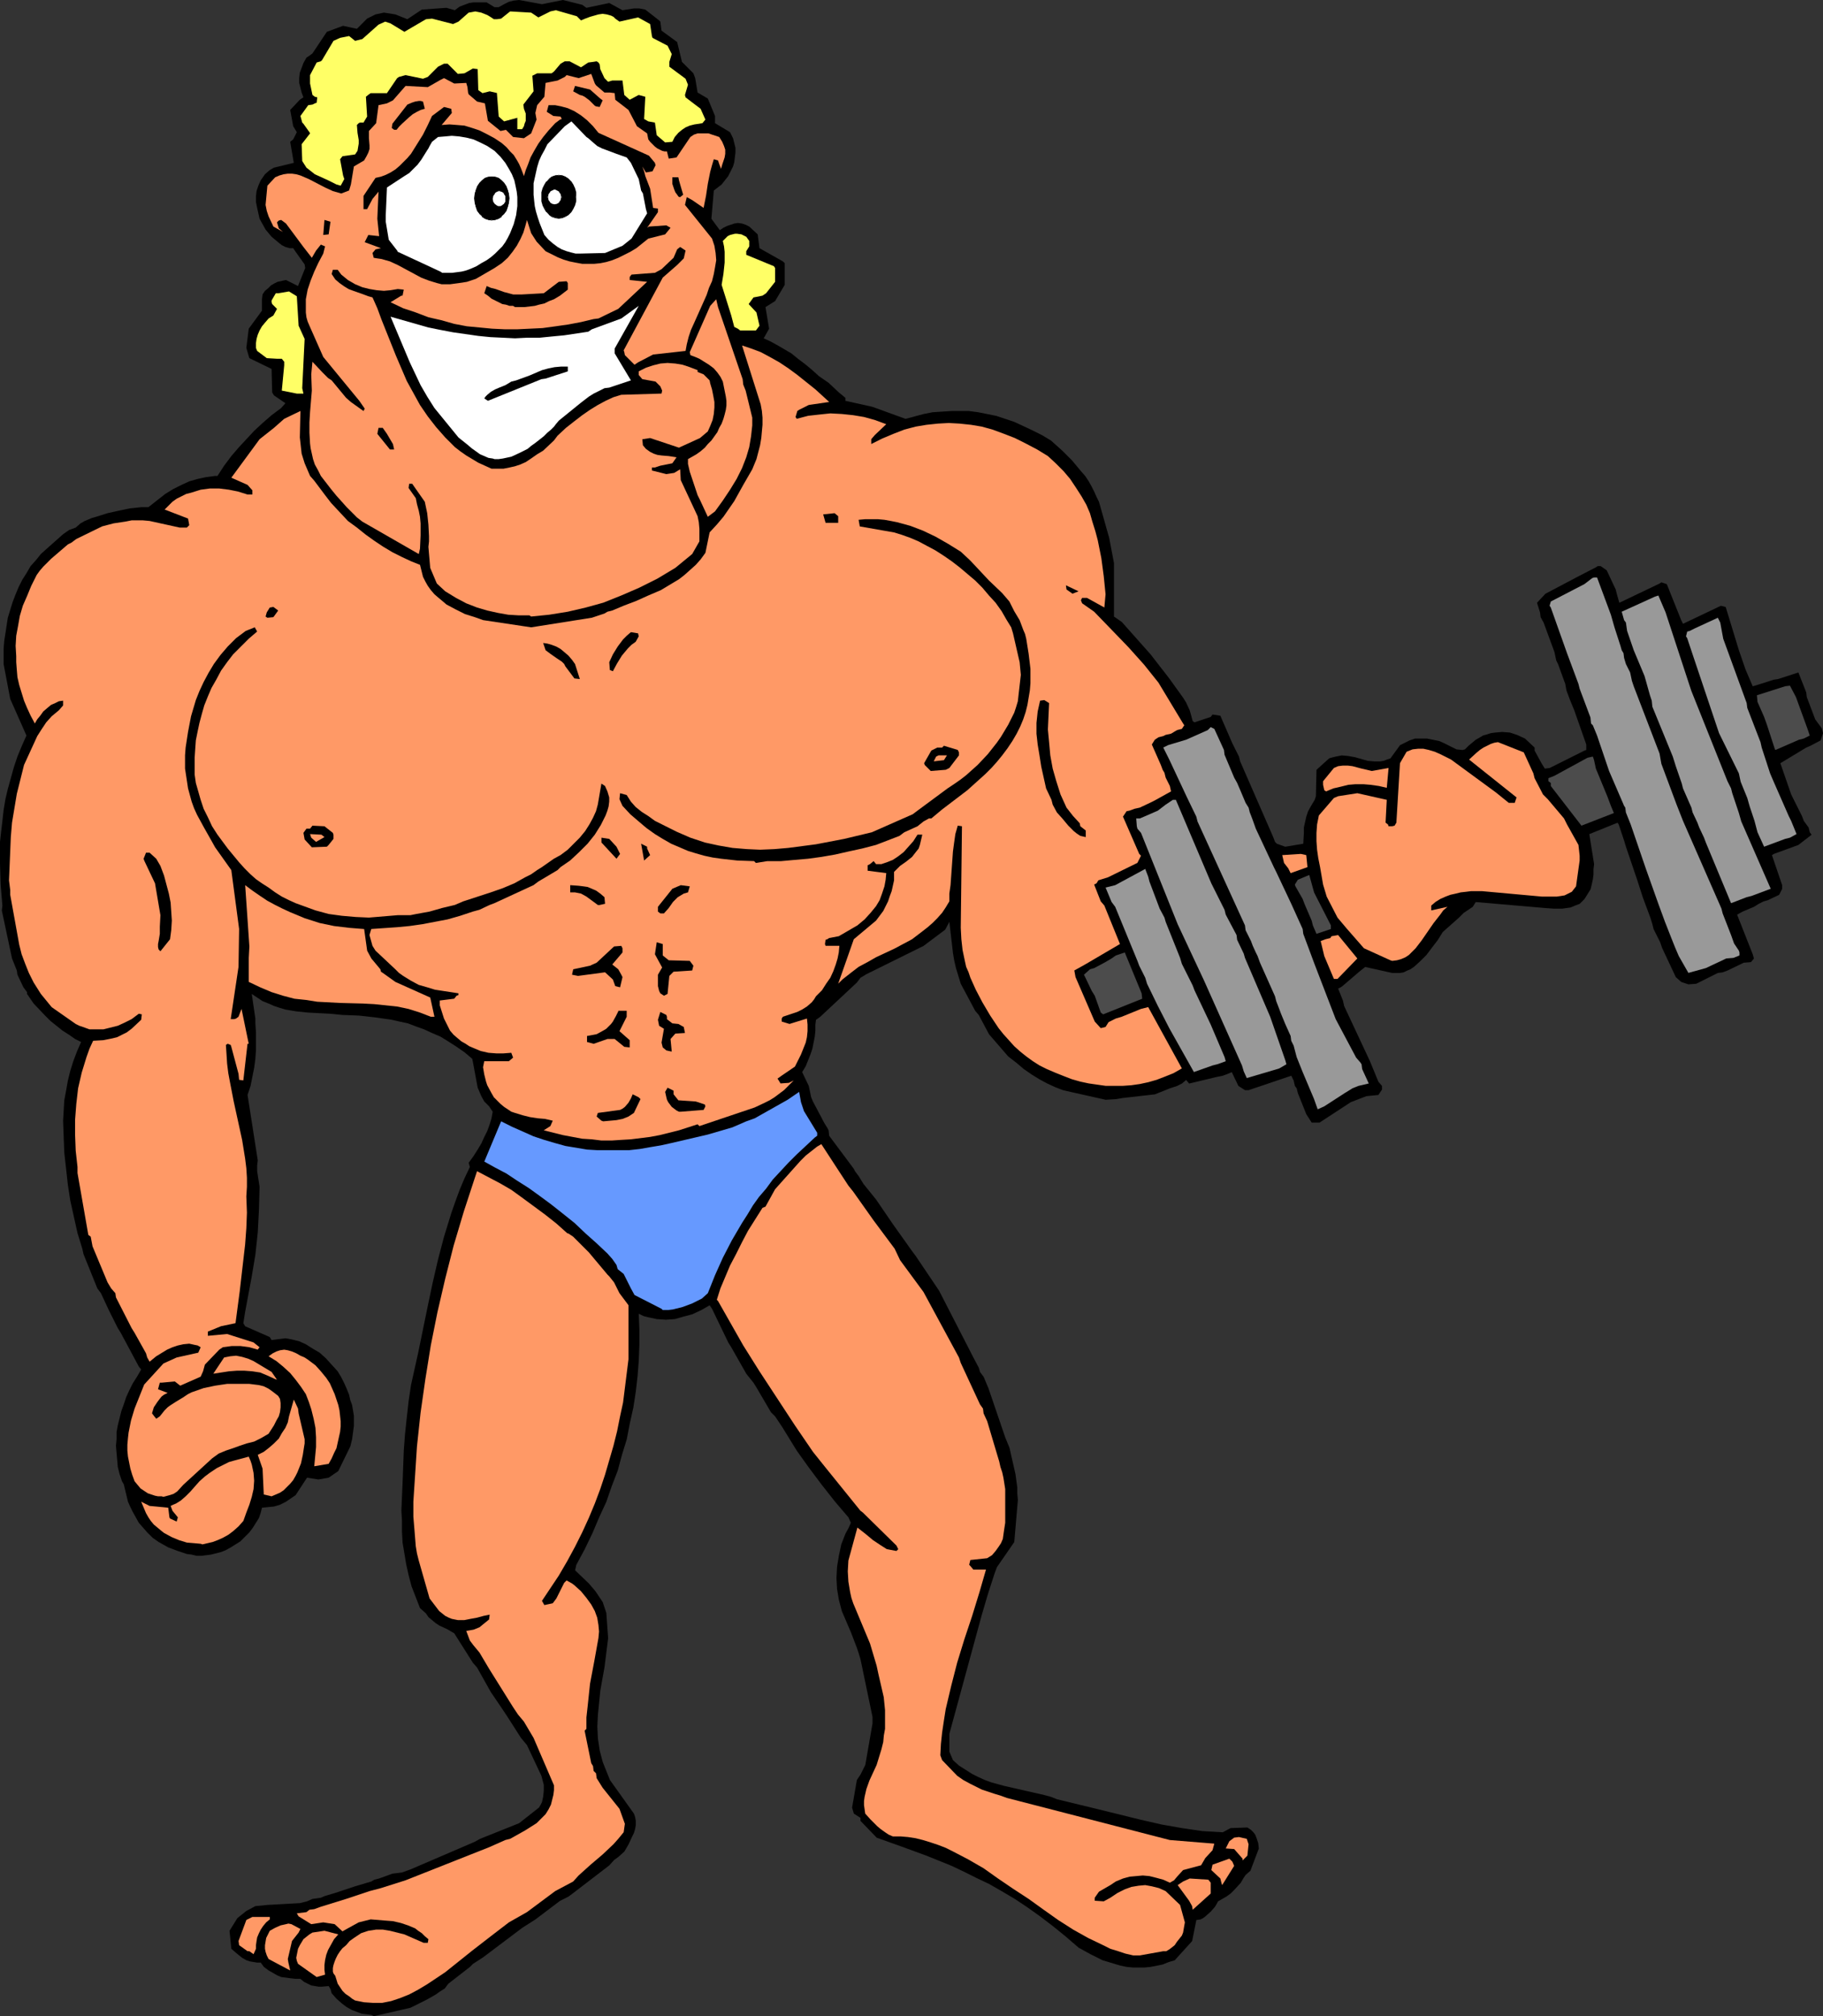 <?xml version="1.0" encoding="UTF-8" standalone="no"?>
<svg
   version="1.0"
   width="129.724mm"
   height="143.43mm"
   id="svg76"
   sodipodi:docname="Body Builder 10.wmf"
   xmlns:inkscape="http://www.inkscape.org/namespaces/inkscape"
   xmlns:sodipodi="http://sodipodi.sourceforge.net/DTD/sodipodi-0.dtd"
   xmlns="http://www.w3.org/2000/svg"
   xmlns:svg="http://www.w3.org/2000/svg">
  <rect width="100%" height="100%" fill="#333333" stroke="none"/>
  <sodipodi:namedview
     id="namedview76"
     pagecolor="#ffffff"
     bordercolor="#000000"
     borderopacity="0.25"
     inkscape:showpageshadow="2"
     inkscape:pageopacity="0.0"
     inkscape:pagecheckerboard="0"
     inkscape:deskcolor="#d1d1d1"
     inkscape:document-units="mm" />
  <defs
     id="defs1">
    <pattern
       id="WMFhbasepattern"
       patternUnits="userSpaceOnUse"
       width="6"
       height="6"
       x="0"
       y="0" />
  </defs>
  <path
     style="fill:#000000;fill-opacity:1;fill-rule:evenodd;stroke:none"
     d="m 99.869,541.776 -1.293,-0.162 -1.293,-0.162 -1.293,-0.485 -1.293,-0.485 -1.454,-0.808 -1.293,-0.969 -1.454,-1.293 -1.293,-1.454 -0.323,-1.131 -0.485,-0.808 -1.778,0.162 h -0.97 l -0.97,-0.162 -0.97,-0.162 -0.97,-0.485 -0.97,-0.485 -0.97,-0.808 H 79.507 l -1.454,-0.162 -1.131,-0.162 -1.293,-0.162 -1.131,-0.485 -1.131,-0.646 -1.131,-0.646 -1.293,-0.969 -0.808,-1.131 h -0.97 l -0.97,-0.162 -0.97,-0.162 -0.97,-0.323 -1.131,-0.646 -0.808,-0.646 -0.97,-0.808 -1.131,-0.969 -0.485,-4.847 2.101,-3.393 2.424,-1.939 2.424,-1.293 3.232,-0.323 8.726,-0.485 1.939,-0.485 1.454,-0.646 2.262,-0.323 1.131,-0.485 2.747,-0.808 5.333,-1.777 4.363,-1.293 0.808,-0.485 1.293,-0.323 3.555,-1.293 2.586,-0.323 2.262,-0.808 17.291,-7.433 1.454,-0.808 10.504,-4.201 5.333,-4.201 0.485,-0.808 0.323,-0.646 0.323,-1.454 0.162,-1.616 v -1.616 l -0.646,-2.424 -3.878,-8.241 -1.616,-1.939 -3.717,-5.817 -1.616,-2.424 -2.747,-4.039 -3.717,-6.625 -1.131,-1.293 -5.01,-7.917 -1.939,-1.131 -2.101,-0.969 -0.97,-0.646 -0.97,-0.808 -0.97,-0.808 -0.646,-0.969 -1.616,-1.454 -1.131,-2.908 -1.131,-2.908 -0.808,-3.07 -0.646,-2.908 -0.485,-2.908 -0.485,-2.908 -0.162,-2.908 v -2.908 l -0.162,-2.747 0.323,-7.433 0.162,-4.363 0.162,-4.363 0.323,-4.363 0.485,-4.524 0.485,-4.363 0.646,-4.363 0.97,-4.363 0.97,-4.363 2.586,-12.603 1.293,-6.14 1.454,-6.302 1.616,-6.14 1.939,-6.302 1.131,-3.232 1.131,-3.07 1.293,-3.07 1.454,-3.07 -0.323,-1.131 1.293,-1.777 1.131,-1.777 0.97,-1.616 0.808,-1.777 0.808,-1.616 0.646,-1.777 0.485,-1.616 0.323,-1.777 -0.97,-1.454 -1.293,-1.293 -0.808,-1.454 -0.97,-2.262 -1.293,-6.948 -0.162,-0.808 -2.101,-1.777 -2.101,-1.454 -2.262,-1.454 -2.101,-1.293 -2.262,-0.969 -2.101,-0.969 -2.262,-0.808 -2.101,-0.808 -2.262,-0.485 -2.101,-0.485 -4.525,-0.646 -4.363,-0.485 -4.363,-0.162 -3.232,-0.323 -3.07,-0.162 -3.07,-0.162 -3.07,-0.323 -2.909,-0.485 -1.616,-0.485 -1.454,-0.485 -1.454,-0.646 -1.616,-0.646 -1.454,-0.969 -1.454,-0.969 0.97,6.625 v 1.293 l 0.162,2.424 v 2.262 2.424 l -0.162,2.424 -0.323,2.424 -0.485,2.424 -0.485,2.424 -0.808,2.424 2.747,17.612 -0.162,1.293 v 1.616 l 0.646,4.201 -0.162,6.14 -0.323,6.14 -0.646,5.978 -0.485,2.908 -0.485,2.908 -1.778,9.533 -0.485,3.07 0.485,0.808 6.626,2.908 0.485,0.808 3.717,-0.485 v 0 l 1.778,0.323 1.939,0.485 1.778,0.808 1.778,1.131 1.939,1.131 1.616,1.454 1.616,1.777 1.616,1.777 0.97,1.616 0.808,1.616 0.646,1.454 0.646,1.616 0.323,1.454 0.485,1.293 0.485,2.908 v 1.293 1.454 l -0.485,3.555 -0.485,1.939 -3.232,6.625 -2.586,1.777 -2.747,0.485 -3.07,-0.485 -3.07,4.686 -2.586,1.777 v 0 l -1.616,0.808 -1.616,0.485 -1.616,0.162 -1.616,0.162 -0.323,1.293 -0.485,1.454 -0.808,1.293 -0.808,1.293 -0.97,1.293 -1.293,1.293 -1.131,1.131 -1.293,0.808 -1.293,0.808 -1.454,0.808 -1.293,0.485 -1.293,0.323 -1.293,0.323 -1.293,0.162 -1.293,0.162 H 52.843 l -1.293,-0.323 -1.293,-0.162 -2.424,-0.808 -2.586,-0.969 -2.586,-1.454 -1.616,-1.131 -1.454,-1.454 -1.131,-1.293 -1.131,-1.293 -0.808,-1.454 -0.808,-1.454 -0.646,-1.293 -0.646,-1.454 v 0 l -1.131,-4.686 -0.485,-0.808 -0.646,-1.939 -0.485,-1.939 -0.162,-1.939 -0.162,-1.777 -0.162,-1.939 0.162,-1.777 v -1.939 l 0.323,-1.777 0.485,-1.939 0.485,-1.939 0.646,-1.777 0.646,-1.939 0.808,-1.777 0.97,-1.939 1.131,-1.777 1.131,-1.939 -0.646,-0.808 -4.848,-9.048 -0.808,-1.293 -1.778,-3.555 -0.646,-1.293 -2.101,-4.524 -0.97,-1.293 -3.717,-9.21 -0.323,-1.454 -1.293,-4.201 -0.97,-4.363 -0.97,-4.363 -0.646,-4.201 -0.485,-4.363 -0.485,-4.363 -0.162,-4.201 -0.162,-4.363 0.162,-2.747 0.162,-2.747 0.485,-2.585 0.485,-2.747 0.646,-2.585 0.808,-2.585 0.97,-2.585 1.131,-2.585 -1.616,-0.808 -1.616,-1.131 -1.778,-1.131 -1.616,-1.293 -1.616,-1.293 -1.454,-1.454 -3.07,-3.232 -1.778,-2.585 v -0.485 L 6.302,265.475 4.686,262.082 4.525,260.951 3.232,257.719 0.485,244.793 0.646,243.5 0.162,237.845 0,232.19 v -5.817 l 0.323,-2.908 0.323,-2.747 0.323,-2.908 0.485,-2.908 0.646,-2.747 0.808,-2.908 0.808,-2.908 0.97,-2.908 1.131,-2.747 1.293,-2.908 -4.363,-9.856 -1.778,-9.372 v 0 -1.939 -2.101 l 0.162,-2.101 0.323,-2.101 0.323,-2.101 0.323,-2.101 0.646,-2.101 0.646,-2.101 0.808,-2.101 0.808,-1.939 0.97,-1.939 1.131,-1.777 1.131,-1.939 1.454,-1.616 1.293,-1.616 1.616,-1.454 4.363,-3.878 1.616,-1.131 1.778,-0.646 1.293,-1.131 1.131,-0.646 1.939,-0.808 1.131,-0.323 3.07,-0.969 2.909,-0.646 3.07,-0.646 3.07,-0.323 h 1.939 l 2.262,-1.777 2.262,-1.777 2.101,-1.293 2.262,-1.131 2.101,-0.969 2.262,-0.646 2.262,-0.485 2.424,-0.323 h 0.646 l 1.778,-2.747 1.939,-2.585 1.939,-2.262 2.101,-2.262 2.101,-2.262 2.262,-2.101 2.424,-2.101 2.586,-1.939 1.131,-1.293 -3.07,-2.101 -0.485,-0.808 -0.162,-6.302 -5.979,-2.908 -0.808,-2.747 0.646,-5.171 3.555,-4.847 v -3.07 l 0.162,-1.293 0.646,-0.969 0.808,-0.646 0.808,-0.808 0.808,-0.485 0.97,-0.485 0.808,-0.162 0.646,-0.162 0.808,-0.162 3.232,1.616 1.939,-4.847 -0.162,-0.969 -2.424,-3.393 -0.646,-0.969 h -0.97 l -1.131,-0.323 -0.97,-0.485 -0.808,-0.646 -0.97,-0.808 -0.97,-0.808 -1.616,-1.939 -1.616,-2.908 -0.646,-2.908 -0.323,-1.616 v -1.454 l 0.162,-1.454 0.485,-1.454 0.646,-1.454 1.131,-1.616 1.293,-1.131 1.131,-0.646 5.333,-1.293 -0.97,-5.655 0.808,-0.646 0.97,-1.939 -0.97,-1.616 -0.808,-4.363 2.586,-2.747 0.485,-0.323 0.485,-0.323 -0.485,-1.293 -0.323,-1.293 -0.323,-1.293 v -1.293 l 0.162,-1.454 0.485,-1.293 0.485,-1.293 0.808,-1.454 0.97,-0.646 0.646,-0.485 3.878,-5.817 4.363,-1.616 3.717,0.808 2.747,-2.747 2.262,-1.131 2.262,-0.485 3.07,0.485 3.232,1.293 3.878,-2.585 6.626,-0.485 2.262,0.646 1.293,-0.969 1.293,-0.485 1.293,-0.485 1.131,-0.162 h 3.555 l 2.101,1.293 h 1.131 l 1.454,-0.808 1.293,-0.646 1.293,-0.323 L 139.622,0 145.763,1.131 151.419,0 l 5.171,1.293 1.131,0.808 6.141,-1.293 3.555,1.939 3.07,-0.485 h 1.454 l 0.808,0.162 0.808,0.162 3.717,2.908 0.323,0.323 0.323,2.424 4.202,3.07 1.293,5.332 3.07,3.07 0.485,1.293 0.646,3.878 2.747,1.616 1.939,4.686 v 1.939 l 4.04,2.424 0.808,1.616 0.323,1.293 0.323,1.293 v 1.293 l -0.162,1.293 -0.162,1.293 -0.323,1.131 -0.646,1.293 -0.646,1.293 -1.778,2.262 -2.101,1.616 -0.646,7.594 2.262,3.07 0.97,-0.646 0.97,-0.485 0.97,-0.323 0.97,-0.323 0.97,-0.162 1.131,0.162 0.97,0.323 0.97,0.485 2.262,2.101 0.485,3.716 6.302,3.555 0.485,0.485 v 5.817 l -2.586,4.363 -2.586,1.616 0.97,5.817 -1.454,2.585 1.778,0.808 1.778,0.969 1.939,1.131 1.939,1.131 1.778,1.454 1.939,1.454 1.939,1.616 1.778,1.616 2.586,1.777 2.747,2.585 1.778,1.454 v 0.808 l 7.272,1.616 8.888,3.232 v 0 l 2.424,-0.646 2.424,-0.646 2.424,-0.485 2.424,-0.162 2.586,-0.162 h 2.424 2.424 l 2.424,0.323 2.424,0.485 2.424,0.485 2.424,0.808 2.424,0.808 2.424,1.131 2.424,1.131 2.586,1.293 2.424,1.454 3.07,2.747 2.586,2.585 2.424,2.908 1.131,1.293 0.97,1.454 0.808,1.454 0.646,1.293 0.646,1.454 0.646,1.293 2.747,9.695 1.293,6.786 v 2.424 11.957 l 2.101,1.454 7.757,8.725 5.01,6.463 3.717,5.171 0.808,1.293 0.97,2.101 0.323,1.131 0.485,1.777 0.485,0.323 4.363,-1.454 0.485,-0.646 2.101,0.323 3.232,7.433 1.778,3.555 0.323,1.293 8.888,20.359 0.485,1.293 0.485,0.485 2.262,0.808 4.848,-0.808 0.162,-2.908 v -1.454 l 0.323,-1.454 0.323,-1.454 0.485,-1.454 0.808,-1.454 0.97,-1.616 0.323,-0.969 0.162,-7.109 3.394,-3.07 0.485,-0.162 1.293,-0.323 0.808,-0.162 0.808,-0.162 1.778,0.162 1.778,0.323 3.394,0.969 1.778,0.162 h 1.616 l 0.97,-0.162 0.808,-0.323 0.97,-0.323 2.586,-3.555 2.586,-1.293 1.454,-0.485 h 1.616 1.616 l 1.616,0.323 1.616,0.323 1.454,0.646 1.616,0.808 1.616,0.808 1.616,0.162 0.646,-0.162 0.97,-0.969 0.97,-0.808 0.97,-0.808 1.131,-0.646 0.808,-0.485 1.131,-0.323 0.97,-0.323 1.131,-0.162 1.939,-0.162 2.101,0.162 1.939,0.646 2.101,0.969 2.586,2.424 v 0.808 l 1.939,3.555 0.808,1.293 1.293,-0.162 9.373,-4.686 0.485,-0.162 v -1.454 l -3.232,-9.21 -1.131,-2.747 -0.97,-2.585 -0.323,-1.777 -1.939,-5.332 -0.485,-0.969 -0.485,-2.262 -2.909,-7.917 -0.808,-1.454 -0.162,-1.293 -0.808,-2.585 2.262,-2.424 8.565,-4.524 5.01,-2.585 0.485,-0.323 h 0.808 l 1.616,1.131 2.424,5.171 0.323,1.293 0.646,2.262 10.827,-5.171 0.485,-0.323 1.454,0.485 3.878,9.695 0.485,0.969 10.181,-4.847 1.293,0.323 3.555,11.634 1.778,5.171 1.939,4.524 1.616,-0.485 4.04,-1.293 1.131,-0.162 5.494,-1.777 2.101,5.332 0.162,1.293 2.262,5.978 1.778,2.424 0.323,1.293 -0.646,1.939 -2.747,1.454 -1.131,0.485 -6.949,4.201 2.909,8.402 2.909,5.817 0.485,1.293 1.293,1.777 0.323,1.293 0.485,0.646 -3.555,2.747 -6.626,2.424 -0.485,0.323 2.747,8.079 v 0.969 l -0.808,1.616 -3.07,1.454 -1.131,0.323 -1.293,0.646 -1.293,0.808 -3.07,1.293 -1.454,0.808 4.202,10.664 0.323,1.131 -0.808,0.969 -1.939,0.162 -4.363,2.101 -1.293,0.485 -1.293,0.162 -5.818,2.908 -2.101,0.162 -1.939,-0.646 -1.454,-1.293 -3.717,-7.917 -0.485,-1.454 -1.778,-3.555 -0.323,-1.293 -0.485,-1.616 -2.101,-5.655 -1.454,-4.524 -3.07,-9.048 -0.485,-1.616 -1.454,-4.363 -0.323,-0.485 -7.595,3.07 1.293,8.079 -0.162,1.293 v 1.454 l -0.162,1.293 -0.323,1.454 -0.323,1.293 -0.808,1.293 -0.808,1.293 -1.293,1.293 -1.293,0.485 -1.131,0.485 -1.131,0.162 -1.131,0.162 h -2.262 l -2.262,-0.162 -18.746,-1.616 -0.808,1.293 -2.424,1.616 -1.293,1.293 -4.363,3.878 -1.293,2.101 -1.616,2.101 -1.454,1.939 -1.778,1.777 -1.616,1.454 -0.97,0.646 -0.808,0.323 -0.97,0.485 -0.97,0.162 h -0.97 -1.131 l -7.272,-1.616 -1.616,1.293 -4.525,3.878 -0.485,0.323 -0.646,0.323 1.293,3.232 0.323,1.454 6.949,14.865 2.262,5.494 0.97,1.131 v 0.969 l -0.97,1.454 -3.232,0.323 -4.202,1.616 -8.403,5.494 h -2.101 l -1.454,-2.262 -2.262,-5.655 -0.323,-1.293 -0.485,-0.646 -0.323,-1.454 -0.646,-1.293 -11.474,3.878 h -0.97 l -1.778,-1.131 -1.778,-3.716 -1.131,0.485 -1.293,0.485 -1.616,0.323 -7.434,1.777 -0.808,-0.969 -1.131,0.969 -1.293,0.646 -1.939,0.646 -4.04,1.616 -8.565,0.969 -1.939,0.323 -2.747,0.162 -9.373,-2.101 -2.101,-0.485 -2.101,-0.808 -2.101,-0.969 -2.101,-1.131 -2.101,-1.293 -2.101,-1.454 -2.101,-1.777 -2.101,-1.616 -5.171,-5.978 -2.747,-5.171 -0.97,-1.131 -3.878,-7.271 -0.646,-2.101 -0.646,-2.101 -0.485,-2.101 -0.323,-1.939 -0.485,-4.201 -0.485,-4.201 -1.131,2.101 -5.818,4.363 -15.352,7.594 -1.616,0.969 -0.97,1.293 -9.858,9.21 -1.131,0.808 -0.162,1.293 v 1.616 l -0.162,1.616 -0.323,1.616 -0.323,1.616 -0.485,1.454 -0.646,1.616 -0.646,1.616 -0.97,1.616 1.778,3.716 0.646,3.07 0.485,1.131 3.07,5.817 0.808,1.293 0.323,0.646 0.162,1.454 6.626,8.887 0.323,0.646 0.97,1.293 1.293,2.101 3.394,4.201 4.525,6.625 5.171,7.271 0.97,1.293 5.333,7.917 0.97,1.454 9.211,17.935 1.454,2.747 0.323,1.131 0.97,1.293 1.293,3.07 4.525,13.25 1.131,2.747 0.808,3.555 0.808,3.555 0.485,3.555 v 1.616 l 0.162,1.777 -0.97,11.311 -4.686,6.786 -0.646,1.777 -1.778,5.494 -1.616,5.494 -2.909,10.664 -2.909,10.664 -2.909,10.664 v 4.847 l 0.97,2.262 v 0 l 1.616,1.454 1.778,1.131 1.778,1.131 1.616,0.808 1.778,0.808 1.778,0.646 3.555,0.969 3.555,0.808 3.555,0.808 3.555,0.808 1.778,0.485 1.616,0.646 11.312,2.747 11.15,2.747 5.656,1.293 5.494,0.969 5.494,0.808 5.494,0.323 2.101,-1.131 4.525,-0.162 0.97,0.646 0.646,0.646 0.485,0.646 0.323,0.808 0.485,1.454 0.162,1.454 -2.262,5.978 -1.293,1.131 -0.646,0.969 -0.646,1.131 -1.778,1.939 -0.97,0.969 -1.131,0.808 -1.131,0.646 -1.131,0.646 -0.323,0.646 -0.485,0.808 -1.131,1.293 -1.454,1.293 -0.646,0.485 -0.646,0.323 -1.131,0.162 -1.131,5.655 -4.686,5.171 -1.616,0.485 -1.616,0.646 -1.616,0.323 -1.616,0.323 -1.616,0.162 h -1.616 -1.616 l -1.616,-0.162 -1.616,-0.323 -1.616,-0.485 -1.616,-0.485 -1.616,-0.485 -3.232,-1.616 -3.232,-1.777 -3.555,-3.07 -3.394,-2.747 -3.394,-2.585 -3.394,-2.424 -3.394,-2.262 -3.555,-2.101 -3.394,-1.939 -3.394,-1.616 -3.232,-1.616 -3.394,-1.616 -6.787,-2.747 -6.626,-2.424 -6.787,-2.424 -4.363,-4.524 v -0.808 l -1.778,-1.131 -0.485,-1.616 1.293,-7.433 0.97,-1.454 1.293,-2.585 1.939,-11.149 v -1.777 l -3.232,-15.512 -0.485,-1.616 -0.485,-1.454 -1.616,-4.201 -2.424,-5.655 -0.808,-3.07 -0.485,-2.908 -0.162,-2.908 0.162,-3.07 0.485,-2.908 0.646,-3.07 1.131,-2.908 0.808,-1.454 0.646,-1.454 -0.646,-1.454 -3.717,-4.363 -3.555,-4.524 -3.394,-4.524 -3.232,-4.524 -3.878,-6.302 -1.939,-2.908 -1.131,-1.131 -3.878,-6.625 -0.808,-1.293 -1.939,-2.424 -4.04,-7.109 -0.808,-1.293 -4.363,-9.048 -0.646,-0.969 -2.262,1.293 -2.424,1.131 -2.424,0.646 -2.262,0.646 -2.424,0.162 -2.424,-0.162 -2.262,-0.485 -1.293,-0.323 -1.293,-0.646 0.162,4.201 v 4.201 l -0.162,4.201 -0.323,4.201 -0.485,4.201 -0.646,4.201 -0.97,4.363 -0.808,4.201 -1.293,4.201 -1.131,4.201 -1.616,4.201 -1.454,4.201 -1.939,4.201 -1.778,4.201 -2.101,4.363 -2.262,4.201 -0.323,1.454 3.717,3.555 v 0 l 1.778,2.101 1.293,1.939 0.646,0.969 0.323,0.969 0.323,0.969 0.323,0.969 0.485,6.786 -0.97,7.756 -1.131,6.302 -0.323,3.232 -0.323,3.232 -0.162,3.232 0.162,3.232 0.485,3.232 0.808,3.07 1.939,4.847 6.464,9.048 0.323,0.969 0.162,0.969 v 1.131 l -0.162,0.969 -0.323,1.131 -0.485,0.969 -0.97,2.101 -1.131,1.939 -1.616,1.454 -1.131,0.808 -1.293,1.454 -9.696,7.433 -1.293,0.969 -2.262,1.131 -6.626,5.009 -3.555,2.262 -10.504,7.917 -2.747,1.777 -0.808,0.808 -5.818,4.524 -0.97,1.293 -1.293,0.808 -1.131,0.808 -2.262,1.293 -2.262,1.131 -2.262,1.131 -9.858,2.262 z"
     id="path1" />
  <path
     style="fill:#ff9966;fill-opacity:1;fill-rule:evenodd;stroke:none"
     d="m 97.121,538.221 -0.808,-0.162 -0.808,-0.162 -0.808,-0.485 -0.808,-0.646 -0.97,-0.646 -0.808,-0.808 -0.646,-0.969 -0.646,-0.969 -0.646,-2.101 -0.485,-0.646 -0.162,-0.485 v -0.969 l 0.162,-0.808 0.323,-0.969 0.323,-0.808 0.485,-0.969 0.646,-0.969 0.646,-0.808 0.97,-0.808 0.97,-1.131 1.131,-0.808 0.97,-0.646 0.97,-0.646 0.97,-0.323 0.97,-0.323 1.131,-0.162 0.97,-0.162 h 1.778 l 1.939,0.323 1.939,0.485 1.939,0.485 5.171,2.262 h 1.131 l 0.162,-0.969 -0.97,-0.808 -0.808,-0.808 -0.97,-0.646 -0.808,-0.646 -1.939,-0.808 -1.939,-0.646 -2.101,-0.485 -2.101,-0.162 -3.878,-0.323 -3.232,0.808 -3.232,1.777 -1.131,0.646 -2.101,-1.939 -3.07,-0.485 -3.232,0.485 -3.394,-2.101 -0.485,-0.808 2.586,-0.323 0.808,-0.646 1.293,-0.162 1.778,-0.646 6.787,-2.101 6.302,-2.101 3.07,-0.808 6.626,-2.101 22.462,-8.887 4.363,-1.939 1.293,-0.323 4.04,-2.262 3.07,-1.939 1.293,-1.293 1.131,-1.131 0.808,-1.293 0.646,-1.293 0.323,-1.293 0.323,-1.293 0.162,-1.293 v -1.293 l -5.494,-12.765 -2.586,-4.363 -1.616,-1.939 -1.293,-1.939 -6.464,-10.341 -2.586,-4.363 -1.616,-1.939 -0.97,-1.293 -0.97,-2.585 1.939,-0.323 1.616,-0.646 2.586,-2.101 0.162,-1.293 -1.616,0.323 -1.778,0.485 -1.778,0.323 -1.616,0.323 h -1.778 l -0.808,-0.162 -0.808,-0.162 -0.808,-0.323 -0.97,-0.485 -0.808,-0.646 -0.808,-0.646 -2.586,-3.393 -2.909,-10.18 -0.485,-1.939 -0.323,-1.939 -0.323,-4.039 -0.323,-3.878 v -4.039 0 l 0.646,-9.856 0.323,-5.009 0.97,-9.048 1.293,-9.048 1.454,-9.048 1.778,-8.887 2.101,-9.048 2.262,-8.887 2.747,-9.21 2.909,-8.887 0.646,-1.939 v 0 l 3.07,1.616 3.07,1.616 3.07,1.777 2.909,2.101 3.07,2.262 3.07,2.262 3.07,2.424 3.07,2.747 V 331.561 l 1.454,0.969 4.202,4.201 5.01,5.978 0.485,0.485 1.293,1.616 1.454,2.908 2.424,3.232 v 0.485 1.777 1.454 10.826 l -0.485,3.878 -0.485,3.878 -0.485,3.878 -0.808,3.716 -0.808,4.039 -0.97,3.878 -1.131,3.878 -1.131,3.878 -1.293,3.878 -1.454,3.878 -1.616,3.878 -1.778,3.878 -1.939,3.878 -2.101,3.878 -2.262,3.878 -2.586,3.878 -1.939,2.908 0.646,1.131 2.262,-0.485 0.485,-0.646 0.485,-0.646 0.808,-1.616 0.808,-1.616 0.485,-0.969 0.646,-0.646 1.454,0.808 0.646,0.485 1.778,1.616 1.454,1.777 1.293,1.777 0.97,1.777 0.646,1.777 0.323,1.939 0.162,1.777 -0.162,1.777 -1.131,6.302 -1.131,5.978 -0.646,6.14 -0.323,2.908 v 3.07 l -0.485,0.485 1.778,8.725 0.485,0.808 0.162,1.293 0.646,0.646 0.162,1.293 1.616,2.585 4.525,5.655 1.454,4.039 -0.323,2.262 -1.454,1.777 -1.293,1.454 -2.909,2.747 -3.232,2.747 -1.616,1.454 -1.616,1.454 -1.454,1.616 -4.848,2.585 -7.595,5.655 -4.848,2.747 -4.848,3.716 -5.01,3.878 -4.848,3.878 -2.424,1.939 -2.424,1.616 -2.424,1.616 -2.424,1.454 -2.424,1.293 -2.424,0.969 -2.424,0.808 -2.424,0.485 h -2.424 l -2.424,-0.162 z"
     id="path2" />
  <path
     style="fill:#ff9966;fill-opacity:1;fill-rule:evenodd;stroke:none"
     d="m 85.163,531.596 -5.01,-3.555 -0.323,-0.808 -0.162,-0.808 0.162,-0.808 0.162,-0.808 0.162,-0.808 0.485,-0.969 0.97,-1.616 1.616,-1.293 0.808,-0.485 3.232,-0.485 3.717,0.969 -1.131,1.293 -0.808,1.454 -0.808,1.454 -0.485,1.293 -0.323,1.454 -0.162,1.293 v 1.293 l 0.162,1.293 z"
     id="path3" />
  <path
     style="fill:#ff9966;fill-opacity:1;fill-rule:evenodd;stroke:none"
     d="m 77.406,529.496 -5.171,-2.747 -0.485,-0.969 -0.323,-0.969 -0.162,-0.808 v -0.969 l 0.162,-0.969 0.162,-0.969 0.97,-1.939 1.454,-0.808 1.454,-0.646 1.454,-0.323 0.646,-0.162 0.808,0.162 2.424,1.293 -0.485,0.969 -1.778,2.262 -1.131,4.847 0.162,0.969 0.485,2.101 z"
     id="path4" />
  <path
     style="fill:#ff9966;fill-opacity:1;fill-rule:evenodd;stroke:none"
     d="m 304.777,525.779 -2.101,-0.485 -1.939,-0.646 -2.101,-0.646 -1.939,-0.969 -4.04,-1.939 -4.04,-2.262 -4.04,-2.585 -3.878,-2.747 -4.04,-2.908 -4.202,-2.747 -4.04,-2.747 -3.878,-2.747 -4.202,-2.424 -4.04,-2.101 -1.939,-0.969 -2.101,-0.808 -1.939,-0.646 -2.101,-0.646 -1.939,-0.485 -2.101,-0.323 -1.939,-0.162 h -2.101 l -1.131,-0.485 -0.97,-0.646 -1.131,-0.808 -0.97,-0.808 -1.778,-1.777 -1.454,-1.616 -0.162,-1.131 -0.162,-1.131 v -1.131 l 0.162,-1.131 0.485,-2.101 0.808,-2.262 0.97,-2.101 0.97,-2.101 0.646,-2.101 0.646,-2.101 0.485,-1.939 0.162,-1.777 0.323,-1.777 v -1.616 -3.393 l -0.323,-3.232 v -0.162 l -1.454,-6.302 -0.485,-2.262 -1.778,-5.978 -4.525,-10.826 -0.485,-1.454 -0.323,-1.454 -0.485,-2.908 -0.162,-2.747 0.162,-2.908 2.424,-8.887 2.262,1.777 1.939,1.616 1.939,1.293 1.778,1.131 2.586,0.485 0.485,-0.485 -0.485,-0.969 -9.05,-8.887 -0.646,-0.485 -9.534,-11.795 -3.232,-4.039 -4.848,-7.109 -9.534,-14.542 -4.363,-6.948 -6.787,-11.957 -0.323,-0.323 0.97,-3.07 1.293,-3.07 1.293,-3.07 1.616,-3.07 1.616,-3.232 1.616,-3.07 1.939,-3.07 1.939,-3.07 0.808,-0.323 2.586,-4.686 6.787,-7.594 1.454,-1.454 3.07,-2.424 1.131,-0.646 4.525,6.948 2.747,4.201 1.293,1.616 5.494,7.756 5.656,7.594 1.454,3.07 6.302,8.564 9.534,17.612 0.485,1.454 5.171,11.149 0.808,1.131 0.162,1.293 0.97,2.101 2.747,9.21 0.485,1.616 0.323,1.454 0.485,1.454 0.323,1.454 0.485,3.07 v 1.454 1.454 6.14 l -0.323,2.101 -0.323,2.262 -0.485,1.131 -0.646,0.969 -0.808,1.131 -0.97,1.131 -1.293,0.808 -4.525,0.485 -0.323,1.293 0.323,0.323 0.808,0.969 h 3.394 l -1.778,6.14 -1.939,6.302 -2.101,6.302 -1.939,6.302 -1.616,6.302 -1.454,6.14 -0.485,3.07 -0.485,3.232 -0.323,3.07 -0.162,3.07 0.485,1.293 4.04,4.201 1.616,1.131 1.778,0.969 1.616,0.808 1.616,0.808 3.394,1.131 1.616,0.485 1.778,0.646 43.794,11.311 11.958,0.969 -0.485,1.777 -1.939,2.101 -1.131,1.939 -4.848,1.293 -1.616,1.777 -0.808,0.969 -1.131,0.646 -1.778,-0.808 -1.778,-0.485 -1.939,-0.485 -1.778,-0.162 -1.778,0.162 -1.778,0.162 -1.778,0.485 -1.939,0.808 -1.454,0.969 -3.07,1.777 -1.131,1.616 v 0.808 l 2.424,0.162 1.778,-0.969 1.939,-1.293 1.939,-0.969 1.778,-0.646 1.939,-0.323 1.778,-0.162 1.778,0.323 1.939,0.485 1.778,0.808 v 0 l 3.878,3.716 1.293,4.686 -0.485,2.747 -0.323,0.808 -0.646,0.808 -0.646,0.808 -0.646,0.969 -0.808,0.646 -0.646,0.485 -0.808,0.485 h -0.808 l -6.302,1.131 z"
     id="path5" />
  <path
     style="fill:#ff9966;fill-opacity:1;fill-rule:evenodd;stroke:none"
     d="m 68.195,525.456 -1.131,-0.808 h -0.485 l -2.262,-1.616 -0.162,-1.131 2.101,-5.655 1.616,-0.808 h 4.686 v 0.646 l -0.97,0.808 -0.808,0.969 -0.646,0.969 -0.485,0.969 -0.485,1.131 -0.162,0.969 -0.162,1.131 v 0.969 z"
     id="path6" />
  <path
     style="fill:#ff9966;fill-opacity:1;fill-rule:evenodd;stroke:none"
     d="m 320.776,513.499 -0.162,-0.969 -0.808,-1.454 -3.07,-4.201 1.454,-0.969 1.778,-0.808 5.01,0.323 0.646,0.808 v 2.908 z"
     id="path7" />
  <path
     style="fill:#ff9966;fill-opacity:1;fill-rule:evenodd;stroke:none"
     d="m 328.694,506.875 -0.162,-0.485 -0.323,-1.293 -2.424,-2.262 0.323,-1.454 4.525,-1.616 0.808,0.808 0.485,1.131 z"
     id="path8" />
  <path
     style="fill:#ff9966;fill-opacity:1;fill-rule:evenodd;stroke:none"
     d="m 334.188,500.25 v -0.485 l -2.262,-2.585 -2.262,-0.162 0.97,-1.939 1.293,-0.969 1.293,-0.162 2.101,0.485 0.485,1.454 -0.323,3.07 z"
     id="path9" />
  <path
     style="fill:#ff9966;fill-opacity:1;fill-rule:evenodd;stroke:none"
     d="m 53.974,415.098 -1.778,-0.162 -1.939,-0.162 -2.101,-0.646 -1.939,-0.808 -2.101,-1.131 -0.808,-0.646 -0.97,-0.808 -0.97,-0.808 -0.808,-0.969 -0.646,-0.969 -0.646,-1.131 -1.293,-3.07 2.262,1.131 5.01,0.485 0.323,2.585 0.162,0.323 1.778,0.808 0.323,-1.131 -1.454,-1.777 -0.485,-1.293 0.646,-0.323 0.808,-0.323 1.293,-0.808 1.293,-1.131 1.293,-1.293 1.131,-1.293 1.293,-1.454 1.454,-1.293 1.293,-0.969 1.939,-1.293 3.232,-1.616 1.131,-0.323 4.202,-1.131 0.485,1.131 0.323,0.969 0.485,2.262 0.162,2.101 -0.162,2.262 -0.485,2.101 -0.646,2.101 -0.808,2.101 -0.808,2.262 -1.293,1.454 -1.454,1.293 -1.293,0.969 -1.454,0.808 -1.454,0.646 -1.293,0.485 -2.747,0.646 v 0 z"
     id="path10" />
  <path
     style="fill:#ff9966;fill-opacity:1;fill-rule:evenodd;stroke:none"
     d="m 43.47,402.333 h -0.97 l -0.808,-0.162 -0.97,-0.323 -0.97,-0.323 -0.97,-0.646 -0.97,-0.646 -0.808,-0.969 -0.808,-0.969 -0.646,-1.777 -0.485,-1.616 -0.323,-1.616 -0.323,-1.616 -0.162,-1.616 v -1.616 l 0.162,-1.777 0.162,-1.454 0.646,-3.232 0.97,-3.232 1.293,-3.232 1.293,-3.232 5.171,-5.655 3.555,-1.616 5.818,-1.293 0.646,-1.454 -0.808,-0.485 -0.808,-0.162 -1.454,-0.323 -1.616,0.162 -1.454,0.323 -1.454,0.485 -1.454,0.646 -2.909,1.777 -1.778,1.454 -0.646,-1.131 -0.323,-1.131 -3.07,-5.494 -0.808,-1.293 -4.202,-8.241 -0.162,-1.131 -1.131,-1.293 -0.97,-1.616 -4.04,-9.695 -0.485,-2.585 -0.646,-0.485 -2.909,-16.643 v -1.616 l -0.485,-4.363 -0.162,-4.201 v -4.201 l 0.323,-4.201 0.485,-4.201 0.485,-2.101 0.485,-2.101 0.646,-2.101 0.646,-2.101 0.808,-2.262 0.97,-2.101 2.747,-0.162 2.424,-0.485 1.293,-0.323 1.293,-0.646 1.293,-0.646 1.293,-0.969 2.586,-2.424 0.162,-1.454 -0.808,-0.162 -1.939,1.454 -1.939,0.969 -1.778,0.808 -1.939,0.485 -1.939,0.485 H 26.018 24.078 l -1.778,-0.646 -0.97,-0.323 -0.97,-0.485 v 0 l -6.464,-4.524 -2.909,-3.555 -1.939,-3.07 -1.293,-2.585 -0.97,-2.424 -0.97,-2.585 -0.646,-2.585 -2.424,-13.411 v -1.293 l -0.323,-2.585 0.162,-3.878 0.162,-3.878 0.162,-3.878 0.323,-3.878 0.646,-3.878 0.646,-3.878 0.97,-3.878 0.97,-3.878 1.778,-3.878 1.778,-3.878 1.131,-1.777 1.293,-1.939 1.454,-1.616 0.97,-0.808 0.97,-0.808 1.131,-1.293 v -1.293 l -1.131,0.162 -0.97,0.485 -1.131,0.485 -0.97,0.808 -1.131,0.969 -0.808,1.131 -0.808,0.969 -0.646,1.131 -1.131,-2.101 -0.97,-2.101 -0.808,-1.939 -0.646,-2.101 -0.646,-2.101 -0.485,-2.101 -0.162,-1.939 -0.162,-2.101 v -1.616 l -0.162,-2.747 0.162,-2.747 0.485,-2.585 0.485,-2.747 0.808,-2.747 1.131,-2.585 1.131,-2.747 1.454,-2.908 0.808,-1.131 0.97,-1.131 2.101,-2.101 2.262,-1.939 2.262,-1.939 0.97,-0.485 1.293,-0.969 6.949,-3.393 3.07,-0.808 3.232,-0.485 1.616,-0.323 h 1.454 1.616 l 1.778,0.162 8.08,1.777 h 1.939 l 0.646,-0.646 -0.323,-1.777 -6.302,-2.424 2.101,-2.101 1.131,-0.808 1.293,-0.646 1.293,-0.646 1.293,-0.323 2.586,-0.808 2.424,-0.323 h 2.586 l 2.586,0.323 2.424,0.485 2.586,0.808 h 1.293 v -1.131 l -1.293,-1.454 -4.363,-1.939 7.595,-10.341 3.878,-3.07 2.747,-2.424 4.363,-2.101 -0.162,7.109 0.485,4.363 0.808,2.585 1.454,3.393 1.131,1.293 2.909,3.878 1.616,2.101 4.525,4.847 2.424,1.777 2.424,1.939 2.262,1.616 2.424,1.616 2.424,1.454 2.586,1.293 2.424,1.131 2.424,0.969 0.485,1.939 0.323,1.293 0.646,1.293 0.646,1.131 0.808,1.131 0.97,1.131 1.131,0.969 0.97,0.808 1.131,0.969 2.424,1.293 2.586,1.293 2.586,0.808 2.262,0.808 12.928,1.939 16.322,-2.585 3.394,-1.131 0.808,-0.485 1.293,-0.323 3.07,-1.293 3.394,-1.293 3.232,-1.454 3.394,-1.454 3.232,-1.939 1.616,-0.969 1.454,-1.131 1.454,-1.293 1.616,-1.454 1.293,-1.454 1.293,-1.777 1.131,-5.494 1.939,-2.101 1.778,-2.101 1.454,-2.101 1.454,-2.101 2.424,-4.363 2.424,-4.201 1.131,-2.747 0.97,-3.716 0.323,-1.939 0.162,-1.777 0.162,-1.777 v -1.939 l -0.162,-1.777 -0.323,-1.777 -5.01,-15.835 2.424,0.808 2.586,0.969 2.424,1.293 2.586,1.454 2.424,1.616 2.424,1.777 4.848,3.878 3.717,3.393 -5.494,0.808 -2.586,1.293 -0.485,0.323 -0.485,1.616 0.323,0.485 v 0 l 3.07,-0.808 2.909,-0.323 3.07,-0.323 3.07,0.162 3.07,0.323 2.909,0.485 2.909,0.808 3.07,1.131 -3.07,2.908 -0.97,1.131 v 1.293 l 2.909,-1.454 3.07,-1.293 2.909,-1.131 3.07,-0.808 2.909,-0.485 3.07,-0.323 2.909,-0.162 2.909,0.162 3.07,0.323 2.909,0.485 2.909,0.808 3.07,1.131 2.909,1.131 2.909,1.454 3.07,1.616 2.909,1.777 2.101,1.939 2.101,2.101 1.778,2.101 1.616,2.424 1.454,2.262 1.293,2.262 0.97,2.262 0.646,2.262 0.808,2.585 0.646,2.424 0.485,2.424 0.485,2.424 0.646,4.847 0.485,4.847 -0.323,3.555 -4.686,-2.585 h -1.293 l -0.323,0.646 0.323,0.808 3.232,2.262 v 0 l 4.686,4.847 4.525,4.686 4.202,4.686 3.878,4.847 6.626,10.987 0.323,0.485 -0.646,0.969 -1.293,0.323 -1.616,0.969 -1.454,0.323 -0.646,0.323 -1.293,0.323 -0.485,0.323 -0.485,0.323 -0.808,1.293 2.424,5.494 0.485,1.293 0.485,0.808 0.323,1.293 1.131,2.262 0.323,1.454 -2.909,1.616 -1.454,0.808 -1.293,0.646 -2.747,1.293 -1.454,0.323 -1.293,0.485 -0.808,0.162 -0.97,1.454 4.363,10.018 0.485,0.485 -0.97,1.939 -7.918,3.878 -2.586,0.808 -0.485,0.808 -0.646,0.323 1.778,4.524 0.97,1.131 4.202,10.341 -9.373,5.494 -2.909,1.616 0.323,1.777 5.171,11.957 1.616,1.777 1.293,-0.323 0.808,-1.293 1.939,-0.969 1.616,-0.485 5.171,-2.101 1.939,-0.485 9.05,16.481 -2.262,1.293 -2.424,0.969 -2.101,0.808 -2.262,0.646 -2.262,0.485 -2.262,0.323 -2.262,0.162 h -2.262 -2.424 l -2.262,-0.323 -2.262,-0.323 -2.262,-0.485 -2.262,-0.646 -2.101,-0.808 -2.424,-0.969 -2.262,-0.969 -1.939,-0.969 -1.778,-1.131 -1.778,-1.293 -1.616,-1.293 -1.616,-1.454 -1.454,-1.616 -1.454,-1.616 -1.293,-1.616 -2.262,-3.393 -2.101,-3.555 -1.778,-3.393 -1.454,-3.232 -0.485,-1.454 -0.646,-1.454 -0.323,-1.454 -0.646,-3.07 -0.323,-2.908 -0.162,-3.07 0.323,-27.307 -1.131,-0.162 -0.646,2.262 -0.323,2.262 -0.323,2.424 -0.162,2.262 -0.162,2.262 -0.162,2.262 -0.162,2.262 -0.323,2.262 v 2.101 l -0.97,1.616 -0.97,1.454 -1.293,1.454 -1.293,1.293 -1.293,1.131 -1.454,1.131 -2.747,2.101 -2.424,1.293 -2.424,1.293 -4.848,2.262 -2.262,1.293 -2.424,1.293 -2.101,1.616 -2.262,1.777 -1.131,1.131 4.202,-11.957 5.979,-5.009 0.97,-1.293 0.97,-1.293 0.646,-1.293 0.646,-1.293 0.485,-1.454 0.485,-1.293 0.646,-2.908 v -2.262 l 1.616,-1.616 1.616,-1.131 1.616,-1.293 1.131,-1.454 0.646,-0.808 0.323,-0.969 0.646,-2.747 h -1.293 l -1.131,1.777 -1.293,1.454 -1.293,1.454 -1.454,1.131 -1.454,0.969 -1.616,0.646 -1.454,0.485 h -1.454 l -0.646,-0.808 -0.97,0.808 -0.646,0.323 v 1.454 l 5.01,0.646 -0.162,1.777 -0.323,1.777 -0.646,1.939 -0.646,1.777 -0.97,1.616 -1.454,1.777 -1.616,1.777 -1.939,1.616 -5.01,2.908 -2.586,0.485 -0.485,0.323 -0.485,0.162 -0.162,1.131 0.162,0.485 h 3.717 l -0.162,1.777 -0.323,1.616 -0.485,1.616 -0.646,1.777 -0.808,1.777 -1.131,1.616 -1.131,1.777 -1.616,1.616 -0.485,0.808 -0.646,0.808 -1.293,1.131 -1.293,0.808 -1.293,0.646 -3.878,1.293 -0.323,0.485 v 0.808 l 2.101,0.646 4.686,-1.454 0.162,1.616 v 1.777 l -0.162,1.616 -0.323,1.454 -0.646,1.616 -0.646,1.616 -0.808,1.616 -0.808,1.616 v 0 l -3.555,2.424 -1.131,0.808 0.323,0.485 0.485,0.808 2.262,-0.162 1.293,-0.646 -1.293,1.293 -1.293,1.293 -1.293,0.969 -1.293,0.969 -1.293,0.808 -1.293,0.646 -2.747,1.293 -14.867,5.009 -0.485,-0.485 -5.01,1.616 -2.586,0.646 -2.586,0.646 -2.586,0.485 -2.586,0.323 -2.586,0.323 -2.747,0.162 -2.424,0.162 h -2.747 l -2.586,-0.323 -2.586,-0.162 -2.586,-0.485 -2.586,-0.485 -2.586,-0.646 -2.586,-0.646 1.778,-1.131 0.646,-1.454 -2.101,-0.485 -1.939,-0.162 -2.101,-0.323 -1.939,-0.485 -2.101,-0.646 -0.97,-0.323 -0.97,-0.646 -0.97,-0.646 -0.97,-0.808 -0.808,-0.808 -0.97,-0.969 -0.646,-1.131 -1.131,-2.101 -0.323,-0.969 -0.485,-1.939 -0.323,-1.939 0.323,-1.616 h 6.626 l 1.131,-0.969 -0.485,-1.293 -2.101,0.162 h -1.939 l -2.101,-0.162 -2.101,-0.485 -1.939,-0.808 -1.131,-0.485 -0.97,-0.646 -1.131,-0.646 -0.97,-0.808 -1.131,-0.969 -0.97,-1.131 -1.616,-3.232 -1.131,-3.555 v -1.293 l 3.878,-0.485 0.646,-0.808 0.485,-0.162 v -0.485 l -4.202,-0.646 -2.101,-0.323 -2.101,-0.646 -2.262,-0.646 -2.101,-1.131 -2.101,-1.293 -1.131,-0.808 -0.97,-0.969 -5.333,-5.009 -0.808,-1.293 -0.808,-2.908 0.485,-1.616 6.949,-0.485 3.394,-0.323 3.394,-0.485 3.394,-0.646 3.394,-0.646 3.394,-0.969 3.394,-1.131 1.778,-0.485 2.747,-1.293 1.293,-0.485 10.504,-4.847 1.293,-0.969 5.171,-3.07 0.808,-0.808 2.586,-1.777 2.424,-2.262 2.262,-2.262 1.939,-2.424 1.616,-2.585 0.646,-1.293 0.646,-1.293 0.485,-1.293 0.323,-1.131 0.162,-1.293 v -1.131 l -0.485,-1.616 -0.646,-1.454 -0.97,-0.646 -0.97,5.655 -0.485,1.777 -0.808,1.777 -0.97,1.777 -1.131,1.777 -1.454,1.777 -1.616,1.616 -1.616,1.616 -1.939,1.454 -1.778,0.969 -3.232,2.262 -1.293,0.808 -1.616,1.131 -1.616,0.808 -1.454,0.808 -1.454,0.808 -3.07,1.293 -3.232,1.131 -7.434,2.424 -2.262,0.969 -3.394,0.808 -3.394,0.969 -3.555,0.646 -1.616,0.323 h -1.778 -1.616 l -7.757,0.646 -3.555,-0.162 -3.717,-0.323 -3.555,-0.485 -3.555,-0.969 -3.555,-1.293 -1.778,-0.646 -1.778,-0.808 -1.939,-0.969 -1.778,-1.131 -1.778,-1.293 -1.778,-1.131 -1.616,-1.131 -1.454,-1.293 -1.616,-1.616 -1.454,-1.616 -3.07,-3.716 -2.747,-3.716 -1.454,-2.262 -1.131,-2.424 -1.131,-2.262 -0.808,-2.424 -0.646,-2.262 -0.646,-2.262 -0.323,-2.262 v -2.262 -2.262 l 0.162,-2.424 0.162,-2.262 0.485,-2.424 0.485,-2.262 0.646,-2.424 0.646,-2.262 0.97,-2.424 0.97,-2.262 1.293,-2.262 1.293,-2.424 1.616,-2.262 1.616,-2.101 2.101,-2.101 2.101,-2.101 2.262,-1.939 -0.646,-1.131 -2.424,0.969 -1.293,0.969 -1.293,0.969 -2.262,2.262 -1.939,2.262 -1.778,2.424 -1.454,2.424 -1.293,2.424 -1.131,2.424 -0.97,2.424 -1.293,4.363 -0.808,4.201 -0.646,4.201 -0.162,2.101 v 2.101 1.454 l 0.808,5.332 0.485,1.777 0.485,1.777 0.646,1.777 0.808,1.777 1.939,3.555 2.101,3.716 0.808,1.454 4.363,6.14 2.101,15.835 -0.162,10.18 -2.101,14.057 h 0.97 l 0.485,-0.162 0.646,-0.485 0.808,-2.101 1.939,9.372 h -0.323 l -1.131,9.856 -1.131,-0.162 -0.162,-1.616 -1.939,-7.271 -0.162,-0.485 -0.808,-0.323 -0.485,0.323 0.162,2.424 0.162,2.585 0.323,2.585 0.485,2.585 0.97,5.009 1.131,5.171 1.131,5.171 0.808,5.009 0.323,2.585 0.162,2.585 v 2.424 l -0.162,2.585 0.162,4.363 -0.162,4.201 -0.323,4.363 -0.485,4.201 -0.97,8.402 -1.131,8.564 -3.878,0.808 -3.555,1.454 v 1.131 l 5.171,-0.485 7.11,2.262 1.616,1.293 -0.485,0.646 -1.131,-0.323 -1.131,-0.323 -2.424,-0.323 h -2.262 l -2.424,0.323 -0.97,0.646 -3.878,4.039 -0.485,1.777 -0.646,1.454 -5.494,2.424 -1.454,-1.131 -3.555,0.323 h -0.485 l -0.485,1.777 1.293,0.485 1.293,0.485 -0.97,0.485 -0.646,0.485 -0.646,0.808 -0.485,0.646 -0.97,1.454 -0.485,1.616 0.485,0.646 0.646,0.808 0.97,-0.646 v 0 l 0.646,-0.808 0.646,-0.808 0.808,-0.808 0.646,-0.485 1.778,-1.131 1.616,-0.969 1.454,-0.969 0.97,-0.485 3.232,-1.131 3.07,-0.646 3.232,-0.485 h 3.232 1.454 1.293 l 1.293,0.162 1.293,0.162 1.293,0.323 1.293,0.646 1.131,0.808 1.454,1.131 0.485,0.808 0.162,1.131 v 1.131 l -0.162,1.293 -0.323,1.131 -0.646,1.131 -0.646,1.293 -1.454,2.262 -1.939,1.131 -1.939,0.969 -1.939,0.485 -1.939,0.646 -1.778,0.646 -1.939,0.646 -1.939,0.808 -1.778,1.293 -7.757,7.109 -1.616,1.777 -0.97,0.646 -0.97,0.323 -1.778,0.485 z"
     id="path11" />
  <path
     style="fill:#ff9966;fill-opacity:1;fill-rule:evenodd;stroke:none"
     d="m 70.942,401.848 -0.323,-6.948 -1.293,-3.716 1.616,-0.808 1.454,-1.131 1.293,-1.131 1.293,-1.293 0.808,-1.454 0.97,-1.454 0.646,-1.454 0.323,-1.616 v 0 l 1.293,-4.524 1.131,2.424 0.162,1.293 1.616,6.948 v 1.131 l -0.162,0.969 -0.323,2.101 -0.485,2.262 -0.97,2.424 -0.485,0.969 -0.646,1.131 -0.808,0.969 -0.808,0.808 -0.97,0.969 -0.97,0.646 -1.131,0.485 -1.131,0.485 z"
     id="path12" />
  <path
     style="fill:#ff9966;fill-opacity:1;fill-rule:evenodd;stroke:none"
     d="m 84.517,394.254 0.485,-5.171 v -1.293 -1.293 l -0.162,-2.585 -0.485,-2.424 -0.646,-2.585 -0.646,-1.939 -0.808,-2.101 -1.293,-1.939 -1.454,-1.939 -1.454,-1.777 -1.939,-1.777 -1.778,-1.454 -2.101,-1.293 1.131,-0.808 0.97,-0.485 0.97,-0.323 1.131,-0.162 0.97,0.162 1.131,0.323 1.131,0.485 1.131,0.646 1.131,0.485 0.97,0.646 1.939,1.454 1.454,1.616 1.454,1.777 0.97,1.454 0.646,1.454 0.646,1.454 0.485,1.454 0.485,1.454 0.323,1.454 0.162,1.454 0.162,1.454 v 1.454 l -0.162,1.454 -0.323,1.454 -0.323,1.454 -0.323,1.454 -0.646,1.293 -0.646,1.454 -0.808,1.454 z"
     id="path13" />
  <path
     style="fill:#ff9966;fill-opacity:1;fill-rule:evenodd;stroke:none"
     d="m 74.013,370.825 -2.101,-0.969 -1.939,-0.808 -2.101,-0.323 -2.101,-0.162 h -2.101 l -2.101,0.162 -4.202,0.646 2.909,-4.363 0.808,-0.162 0.808,-0.162 1.616,-0.162 1.616,0.323 1.616,0.485 1.454,0.646 1.616,0.969 3.232,1.939 1.454,2.101 z"
     id="path14" />
  <path
     style="fill:#6699ff;fill-opacity:1;fill-rule:evenodd;stroke:none"
     d="m 177.921,351.92 -7.272,-3.716 -0.97,-1.777 -0.646,-1.293 -1.293,-2.585 -1.616,-1.293 -0.323,-1.131 -1.131,-1.616 -1.293,-1.454 -2.909,-2.747 -1.454,-1.293 -1.454,-1.293 -3.07,-2.908 -3.232,-2.585 -3.07,-2.424 -3.07,-2.262 -2.909,-2.101 -3.07,-1.939 -2.909,-1.939 -3.07,-1.616 -2.909,-1.616 4.525,-10.826 2.909,1.454 2.909,1.293 2.909,1.293 2.909,0.969 2.747,0.808 2.909,0.808 2.909,0.485 2.909,0.485 2.747,0.162 h 2.909 2.747 2.909 l 2.909,-0.323 2.747,-0.485 2.909,-0.485 2.909,-0.646 9.696,-2.262 6.626,-1.939 3.717,-1.616 2.262,-0.808 8.888,-5.009 3.07,-2.101 0.485,2.747 0.808,2.424 3.555,5.817 v 0.808 l -0.646,0.485 -4.848,4.524 -2.262,2.262 -2.101,2.262 -2.101,2.262 -1.778,2.424 -1.939,2.262 -1.616,2.262 -1.454,2.424 -1.454,2.262 -2.747,4.686 -2.424,4.686 -2.101,4.686 -1.939,4.847 -1.616,1.454 -2.586,1.293 -2.586,0.969 -1.293,0.323 -1.293,0.323 -1.293,0.162 h -1.454 z"
     id="path15" />
  <path
     style="fill:#000000;fill-opacity:1;fill-rule:evenodd;stroke:none"
     d="m 161.761,301.346 -1.293,-1.131 0.323,-0.969 5.979,-0.808 0.646,-0.323 0.646,-0.485 0.97,-1.131 0.646,-1.131 0.485,-1.131 1.616,0.808 0.485,0.485 -1.778,3.716 -1.454,0.969 -1.616,0.646 -1.616,0.323 -1.778,0.162 -1.778,0.162 z"
     id="path16" />
  <path
     style="fill:#000000;fill-opacity:1;fill-rule:evenodd;stroke:none"
     d="m 183.093,298.922 h -0.485 l -0.646,-0.323 -0.646,-0.485 -0.646,-0.485 -0.485,-0.646 -0.485,-0.646 -0.323,-0.646 -0.162,-0.646 -0.323,-1.454 0.646,-1.131 1.616,0.808 v 0.969 l 1.293,1.616 4.686,0.323 2.424,0.808 0.162,0.485 -0.485,0.969 z"
     id="path17" />
  <path
     style="fill:#999999;fill-opacity:1;fill-rule:evenodd;stroke:none"
     d="m 354.388,298.276 -0.97,-2.747 -3.07,-7.271 -1.616,-4.039 -0.808,-3.07 -0.646,-1.293 -0.162,-1.293 -1.454,-3.232 -1.131,-2.747 -0.485,-1.293 -0.808,-2.101 -0.323,-1.293 -4.04,-9.048 -0.646,-1.777 -0.485,-0.969 -0.808,-1.777 -0.485,-1.293 -1.454,-2.908 -0.162,-1.293 -12.766,-27.953 -0.323,-1.293 -2.424,-5.009 -4.848,-10.341 -1.616,-3.232 1.293,-0.646 1.616,-0.485 3.232,-0.969 5.818,-2.585 0.808,-0.808 0.97,0.485 2.586,5.655 0.162,1.293 2.586,6.14 0.808,1.454 0.485,1.131 0.485,1.131 1.293,3.07 0.808,1.293 0.323,1.293 0.323,0.808 0.485,1.293 0.808,2.262 4.848,10.341 0.646,1.293 4.04,8.564 3.07,6.786 0.162,1.293 3.07,8.241 5.656,14.704 5.494,10.341 1.131,1.293 0.323,0.485 0.162,1.293 1.778,3.878 -2.747,0.646 -1.616,0.646 -2.101,1.293 -5.494,3.555 z"
     id="path18" />
  <path
     style="fill:#999999;fill-opacity:1;fill-rule:evenodd;stroke:none"
     d="m 335.32,289.874 -0.808,-1.777 -0.485,-1.616 -10.181,-22.783 -7.11,-15.188 -9.858,-24.56 -0.97,-1.131 -0.162,-0.646 -0.162,-2.101 h 0.97 l 1.131,-0.485 3.717,-1.616 2.101,-1.616 1.454,-0.969 0.485,-0.323 h 0.808 l 9.534,22.46 3.555,7.109 0.323,1.293 2.909,5.494 0.162,1.293 1.778,3.716 0.323,1.131 6.787,15.835 4.04,11.634 0.323,1.131 -1.939,1.131 -1.616,0.485 z"
     id="path19" />
  <path
     style="fill:#999999;fill-opacity:1;fill-rule:evenodd;stroke:none"
     d="m 321.099,288.258 -6.626,-11.795 -3.07,-5.978 -2.909,-5.978 -0.485,-1.616 -1.616,-3.232 -0.485,-1.293 -5.979,-14.542 -0.97,-1.293 -1.616,-3.878 1.293,-0.323 1.293,-0.323 8.08,-4.363 0.808,2.101 0.323,1.293 2.747,7.271 1.293,2.424 0.323,1.131 3.878,9.695 0.485,1.616 2.909,5.817 0.485,1.293 4.363,9.21 3.717,8.725 0.323,1.131 -2.262,0.808 -1.293,0.323 z"
     id="path20" />
  <path
     style="fill:#000000;fill-opacity:1;fill-rule:evenodd;stroke:none"
     d="m 179.214,282.441 -0.97,-0.808 -0.162,-0.646 -0.162,-0.646 0.646,-3.716 -1.293,-0.808 -0.323,-1.616 0.646,-2.101 1.616,0.808 0.162,0.485 v 0.646 l 1.454,1.131 1.616,0.162 1.454,0.808 0.323,1.616 -2.586,0.162 -1.293,1.454 0.323,3.393 z"
     id="path21" />
  <path
     style="fill:#000000;fill-opacity:1;fill-rule:evenodd;stroke:none"
     d="m 167.902,281.471 -2.586,-2.101 h -1.939 l -3.717,1.293 -1.778,-0.485 v -1.616 l 2.586,-0.485 1.778,-0.969 0.808,-0.485 0.646,-0.646 0.646,-0.646 0.485,-0.646 0.808,-1.454 0.646,-1.293 v -0.162 h 2.262 v 1.616 l -1.939,3.878 2.747,2.424 v 1.939 z"
     id="path22" />
  <path
     style="fill:#ff9966;fill-opacity:1;fill-rule:evenodd;stroke:none"
     d="m 115.867,273.392 -2.909,-1.131 -3.07,-0.969 -3.07,-0.646 -3.07,-0.323 -3.07,-0.323 -3.07,-0.162 -6.141,-0.162 -6.141,-0.323 -3.07,-0.485 -3.07,-0.323 -3.07,-0.808 -3.07,-0.969 -3.07,-1.293 -3.07,-1.454 v -6.463 l 0.162,-3.07 -1.131,-16.481 1.939,1.454 2.101,1.454 1.939,1.293 2.101,1.131 1.939,0.969 2.101,0.969 1.939,0.808 1.939,0.808 4.04,1.293 3.878,0.808 4.04,0.485 4.04,0.323 0.808,5.817 1.131,2.101 2.424,2.908 0.162,0.646 0.485,0.323 1.131,0.808 2.262,1.616 9.373,4.201 1.131,5.171 z"
     id="path23" />
  <path
     style="fill:#4c4c4c;fill-opacity:1;fill-rule:evenodd;stroke:none"
     d="m 296.697,272.746 -0.646,-0.485 -1.616,-4.524 -0.808,-1.293 -1.778,-3.716 -0.323,-0.646 1.616,-1.454 1.131,-0.323 2.747,-1.454 1.939,-1.131 1.131,-0.808 2.424,-0.808 4.525,10.987 0.162,1.454 z"
     id="path24" />
  <path
     style="fill:#000000;fill-opacity:1;fill-rule:evenodd;stroke:none"
     d="m 178.568,267.737 -0.97,-0.646 -0.323,-0.646 -0.323,-1.293 v -3.07 l 1.131,-1.939 -1.939,-3.555 0.485,-3.232 1.616,0.485 v 3.07 l 1.616,1.293 5.656,0.162 0.97,1.293 -0.323,1.293 -5.01,0.323 -1.131,1.131 -0.485,4.847 z"
     id="path25" />
  <path
     style="fill:#000000;fill-opacity:1;fill-rule:evenodd;stroke:none"
     d="m 165.478,265.152 -0.646,-1.777 -2.101,-1.939 -7.272,0.969 -1.616,-0.323 0.323,-1.454 4.525,-0.969 1.778,-0.808 4.686,-4.363 1.939,-0.162 0.323,0.646 v 1.131 l -2.747,3.232 1.616,1.293 0.808,1.454 0.323,0.646 -0.646,2.747 z"
     id="path26" />
  <path
     style="fill:#ff9966;fill-opacity:1;fill-rule:evenodd;stroke:none"
     d="m 358.752,263.213 -2.586,-6.14 -0.97,-4.039 1.293,-0.485 1.293,-0.323 0.323,-0.485 1.778,-0.323 5.171,6.302 -5.333,5.494 z"
     id="path27" />
  <path
     style="fill:#999999;fill-opacity:1;fill-rule:evenodd;stroke:none"
     d="m 454.095,261.597 -1.293,-2.262 -1.293,-2.262 -0.97,-2.262 -0.97,-2.424 -1.778,-4.524 -1.778,-4.847 -3.394,-9.533 -4.04,-11.795 -1.293,-3.232 -0.162,-1.293 -0.323,-0.485 -4.04,-9.372 -3.232,-9.533 -1.131,-2.747 -0.485,-0.485 -0.162,-1.616 -2.909,-7.756 -0.323,-1.293 -3.07,-8.241 -4.363,-12.28 -0.323,-0.485 0.323,-1.131 9.05,-4.686 2.101,-1.616 0.485,-0.162 h 0.808 l 3.717,10.018 0.97,3.393 1.616,5.009 0.323,1.131 0.485,0.808 0.162,1.293 0.485,1.616 1.131,2.262 0.485,2.262 0.485,1.454 6.949,18.097 0.485,2.747 4.04,10.826 1.778,4.524 10.342,23.591 0.323,1.293 2.262,5.817 0.808,2.262 1.293,1.939 0.162,0.485 v 0.808 l -1.616,0.646 -1.939,0.162 -5.494,2.585 z"
     id="path28" />
  <path
     style="fill:#ff9966;fill-opacity:1;fill-rule:evenodd;stroke:none"
     d="m 373.942,258.204 -7.11,-3.232 -4.525,-5.171 -2.586,-3.07 -2.909,-5.655 -0.97,-3.232 -0.808,-4.686 -0.485,-2.424 -0.323,-2.262 -0.162,-2.262 v -2.262 l 0.162,-2.262 0.485,-2.424 4.04,-4.686 1.131,-0.485 5.171,-0.808 7.918,1.777 -0.323,6.14 0.646,0.485 0.162,0.485 h 0.97 l 0.646,-0.162 0.485,-0.808 0.97,-15.996 1.778,-3.07 1.616,-0.646 1.454,-0.162 h 1.454 l 1.454,0.323 1.616,0.485 1.454,0.646 2.909,1.454 12.12,8.887 3.394,2.747 h 1.616 l 0.485,-1.454 -12.766,-10.18 1.939,-1.777 0.97,-0.808 0.97,-0.646 0.97,-0.485 0.97,-0.485 0.97,-0.323 0.97,-0.162 6.949,2.747 2.586,5.655 0.323,1.293 2.262,4.363 1.293,1.293 4.363,5.171 0.808,1.616 3.07,5.494 0.323,2.908 v 1.293 l -0.97,6.948 -1.131,1.454 -0.97,0.485 -0.97,0.485 -0.97,0.162 -1.131,0.162 h -1.939 -2.101 v 0 l -15.998,-1.454 h -3.07 l -1.293,0.162 -1.454,0.162 -1.293,0.323 -1.454,0.323 -1.293,0.485 -1.454,0.646 -1.293,0.808 -1.131,0.969 v 1.293 l 4.363,-0.969 -1.131,0.969 -0.808,1.131 -1.778,2.262 -3.232,4.686 -1.616,2.101 -0.97,0.969 -0.808,0.808 -0.97,0.646 -1.131,0.485 -1.131,0.323 -1.293,0.162 z"
     id="path29" />
  <path
     style="fill:#000000;fill-opacity:1;fill-rule:evenodd;stroke:none"
     d="m 43.147,255.78 -0.485,-0.485 -0.162,-0.646 v -0.808 l 0.162,-0.808 0.323,-1.939 v -0.969 -0.969 l 0.162,-3.07 -1.454,-8.564 -2.909,-6.14 -0.162,-0.485 0.646,-1.616 h 0.97 l 1.778,1.616 1.131,1.939 0.97,2.585 0.646,2.424 0.646,2.424 0.485,2.424 0.162,2.424 0.162,2.424 -0.162,2.585 -0.323,2.424 z"
     id="path30" />
  <path
     style="fill:#4c4c4c;fill-opacity:1;fill-rule:evenodd;stroke:none"
     d="m 354.065,251.094 -0.97,-2.262 -0.323,-1.293 -1.939,-4.524 -0.485,-1.293 -1.939,-3.393 -0.162,-0.485 0.808,-1.293 3.07,-1.293 1.293,4.686 0.485,0.969 3.878,7.594 0.162,0.323 v 0.969 z"
     id="path31" />
  <path
     style="fill:#000000;fill-opacity:1;fill-rule:evenodd;stroke:none"
     d="m 177.598,245.601 -0.646,-0.485 v -1.293 l 3.878,-4.847 2.262,-0.969 2.424,0.323 -0.485,1.616 -1.131,0.323 -0.808,0.485 -0.808,0.485 -1.293,1.293 -1.131,1.616 -1.293,1.454 z"
     id="path32" />
  <path
     style="fill:#000000;fill-opacity:1;fill-rule:evenodd;stroke:none"
     d="m 161.277,243.339 h -0.485 l -3.07,-2.262 -1.454,-0.808 -1.616,-0.323 h -1.293 v -1.939 l 2.262,0.162 1.293,0.162 1.131,0.162 1.131,0.485 1.131,0.485 1.131,0.808 1.131,0.969 0.162,1.777 z"
     id="path33" />
  <path
     style="fill:#999999;fill-opacity:1;fill-rule:evenodd;stroke:none"
     d="m 465.569,242.854 -6.787,-16.32 -0.485,-1.293 -1.293,-2.747 -0.485,-1.293 -1.293,-2.747 -0.323,-1.293 -2.262,-5.171 -0.323,-1.293 -1.616,-4.686 -0.808,-2.585 -5.494,-13.411 -0.162,-1.616 -0.485,-1.454 -1.454,-5.171 -2.909,-6.948 -1.778,-5.171 -0.323,-2.262 -0.485,-0.646 -0.646,-2.262 8.888,-4.039 0.97,-0.323 1.939,4.524 6.464,19.713 0.485,1.454 9.696,24.237 0.97,1.939 0.323,1.293 0.808,2.424 0.97,2.908 0.646,2.262 7.918,18.097 -5.171,1.939 -1.293,0.323 z"
     id="path34" />
  <path
     style="fill:#ff9966;fill-opacity:1;fill-rule:evenodd;stroke:none"
     d="m 347.116,234.775 -0.646,-1.293 -1.131,-1.454 -0.485,-2.101 5.01,-0.323 1.454,0.323 0.323,3.232 z"
     id="path35" />
  <path
     style="fill:#000000;fill-opacity:1;fill-rule:evenodd;stroke:none"
     d="m 202.808,231.543 -4.525,-0.162 -4.363,-0.485 -2.262,-0.323 -2.262,-0.485 -2.262,-0.646 -2.101,-0.646 -2.262,-0.969 -2.262,-0.969 -2.262,-1.293 -2.101,-1.293 -2.262,-1.616 -2.101,-1.777 -2.262,-1.939 -2.101,-2.262 -0.808,-1.777 0.162,-1.616 1.778,0.485 v 0 l 1.131,1.777 1.293,1.454 1.616,1.293 1.778,1.131 1.778,1.293 1.939,0.969 3.878,1.939 3.717,1.616 3.878,1.293 3.717,0.808 3.717,0.646 3.878,0.323 3.555,0.162 3.878,-0.162 3.717,-0.323 3.717,-0.485 3.717,-0.485 7.595,-1.454 7.434,-1.777 10.989,-4.847 1.293,-0.969 8.08,-5.978 1.939,-1.293 1.616,-1.131 1.454,-1.131 3.07,-2.747 2.747,-2.908 2.424,-3.07 1.131,-1.616 0.97,-1.616 0.97,-1.616 0.808,-1.616 0.808,-1.616 0.485,-1.454 0.485,-1.616 0.162,-1.454 0.646,-5.655 -0.323,-3.393 -1.778,-7.756 -0.485,-1.616 -1.293,-2.101 -1.293,-2.262 -1.616,-2.262 -1.778,-1.939 -1.778,-2.101 -1.939,-1.939 -2.101,-1.777 -2.101,-1.777 -2.101,-1.616 -2.101,-1.454 -2.262,-1.454 -2.424,-1.293 -2.101,-1.131 -2.262,-0.969 -2.262,-0.808 -2.101,-0.646 -9.211,-1.616 -0.323,-1.777 1.778,-0.162 h 1.616 1.778 l 1.778,0.162 1.778,0.323 1.616,0.323 3.555,0.969 3.394,1.293 3.394,1.616 3.394,1.939 3.394,2.101 2.262,2.101 0.485,0.485 4.848,5.171 3.555,3.393 1.939,2.262 1.293,2.585 1.454,2.424 0.97,2.585 0.485,1.131 0.323,1.293 0.646,4.039 0.485,4.039 v 1.939 1.939 l -0.162,1.939 -0.323,1.939 -0.323,1.939 -0.485,1.939 -0.646,1.939 -0.808,1.939 -0.97,1.939 -1.131,1.939 -1.293,1.939 -1.454,1.939 -1.454,1.777 -1.454,1.616 -1.616,1.616 -1.616,1.454 -3.232,2.908 -3.394,2.585 -3.394,2.585 -2.909,2.424 h -0.646 l -1.454,0.808 -1.616,1.293 -3.555,1.616 -1.293,0.969 -6.302,2.424 -3.717,0.969 -3.717,0.808 -3.555,0.808 -3.717,0.646 -3.555,0.485 -3.717,0.323 -3.555,0.323 h -3.717 l -3.07,0.485 z"
     id="path36" />
  <path
     style="fill:#000000;fill-opacity:1;fill-rule:evenodd;stroke:none"
     d="m 173.235,231.382 -0.808,-4.524 1.616,0.808 v 0.485 l 0.808,1.777 z"
     id="path37" />
  <path
     style="fill:#000000;fill-opacity:1;fill-rule:evenodd;stroke:none"
     d="m 165.801,230.897 -4.04,-4.363 v -1.293 l 2.101,0.323 1.939,2.101 0.97,1.939 z"
     id="path38" />
  <path
     style="fill:#000000;fill-opacity:1;fill-rule:evenodd;stroke:none"
     d="m 83.87,227.827 -1.939,-2.101 -0.323,-1.777 0.808,-1.131 h 0.97 l 0.646,-0.808 3.232,0.162 2.262,1.777 0.162,0.485 v 1.131 l -1.293,1.616 -0.485,0.485 z"
     id="path39" />
  <path
     style="fill:#999999;fill-opacity:1;fill-rule:evenodd;stroke:none"
     d="m 474.457,227.665 -1.778,-3.878 -0.808,-3.07 -0.485,-1.454 -0.808,-2.424 -0.646,-2.262 -1.778,-4.363 -0.485,-2.262 -5.333,-10.826 -7.11,-21.167 -1.454,-4.363 -0.323,-0.485 0.323,-1.293 0.646,-0.162 1.293,-0.646 6.302,-2.908 0.646,1.293 0.808,4.363 6.302,17.289 0.162,1.293 3.555,9.21 0.323,1.454 2.262,6.948 0.97,2.262 4.04,9.21 0.646,1.293 1.454,3.555 -1.778,0.969 -1.293,0.323 z"
     id="path40" />
  <path
     style="fill:#ff9966;fill-opacity:1;fill-rule:evenodd;stroke:none"
     d="m 85.002,226.373 -1.293,-1.131 -0.323,-0.969 3.07,0.162 0.808,0.646 z"
     id="path41" />
  <path
     style="fill:#000000;fill-opacity:1;fill-rule:evenodd;stroke:none"
     d="m 290.556,224.757 -0.97,-0.646 -0.808,-0.646 -1.454,-1.454 -1.616,-1.939 -1.454,-1.616 -1.131,-2.101 -0.323,-1.293 -1.454,-3.07 -1.293,-5.817 -0.485,-3.07 -0.485,-2.908 -0.323,-2.908 v -2.908 l 0.323,-3.07 0.646,-2.908 1.131,-0.162 1.293,0.808 -0.162,3.555 -0.162,3.555 0.323,3.393 0.323,3.555 0.646,3.555 0.97,3.393 1.131,3.555 1.616,3.555 1.778,2.262 1.778,1.939 0.162,0.808 1.454,1.131 v 1.777 z"
     id="path42" />
  <path
     style="fill:#4c4c4c;fill-opacity:1;fill-rule:evenodd;stroke:none"
     d="m 425.331,222.01 -8.242,-10.664 v -0.808 l -0.646,-0.485 v -0.808 l 1.616,-0.646 8.888,-4.847 1.454,-0.323 0.323,0.969 0.485,2.262 3.07,7.433 0.97,2.585 0.808,1.939 z"
     id="path43" />
  <path
     style="fill:#ff9966;fill-opacity:1;fill-rule:evenodd;stroke:none"
     d="m 356.166,212.477 -0.323,-1.454 v -0.969 l 2.909,-3.555 1.131,-0.485 1.293,-0.162 h 1.293 l 1.293,0.162 2.424,0.646 2.747,0.646 4.525,-0.808 -0.485,5.332 -2.101,-0.485 -2.262,-0.323 -1.939,-0.162 h -2.101 l -1.939,0.162 -1.939,0.485 -2.101,0.485 -1.939,0.808 z"
     id="path44" />
  <path
     style="fill:#000000;fill-opacity:1;fill-rule:evenodd;stroke:none"
     d="m 250.318,207.306 -1.616,-1.616 -0.162,-0.485 1.939,-3.393 1.616,-0.808 h 1.293 l 0.485,-0.485 3.717,1.131 0.323,0.646 v 0.808 l -2.586,3.393 -0.97,0.485 z"
     id="path45" />
  <path
     style="fill:#ff9966;fill-opacity:1;fill-rule:evenodd;stroke:none"
     d="m 251.126,204.721 0.646,-1.293 0.646,-0.323 h 2.262 l -0.808,1.293 z"
     id="path46" />
  <path
     style="fill:#4c4c4c;fill-opacity:1;fill-rule:evenodd;stroke:none"
     d="m 477.527,201.651 -0.162,-0.162 -2.101,-6.463 -0.808,-2.262 -1.778,-4.039 -0.162,-1.777 7.595,-2.424 1.293,-0.162 1.616,3.07 3.232,8.887 0.485,1.454 -1.616,0.808 -1.293,0.323 z"
     id="path47" />
  <path
     style="fill:#000000;fill-opacity:1;fill-rule:evenodd;stroke:none"
     d="m 154.489,182.423 -2.424,-3.232 -0.323,-0.646 -0.646,-0.646 -1.454,-0.969 -1.616,-1.131 -1.293,-0.969 -0.646,-1.939 1.131,0.162 1.131,0.323 1.293,0.485 1.131,0.646 0.97,0.808 1.131,0.969 0.97,1.131 0.808,1.131 v 0 l 1.293,4.039 z"
     id="path48" />
  <path
     style="fill:#000000;fill-opacity:1;fill-rule:evenodd;stroke:none"
     d="m 164.024,180.161 -0.162,-2.101 0.97,-2.101 1.293,-2.101 1.454,-1.939 0.97,-0.969 1.131,-0.969 1.939,0.323 0.162,0.808 -0.808,1.454 -1.131,0.808 -0.97,0.969 -0.808,0.969 -0.808,0.969 -1.293,2.101 -1.131,2.101 z"
     id="path49" />
  <path
     style="fill:#000000;fill-opacity:1;fill-rule:evenodd;stroke:none"
     d="m 71.912,166.104 -0.485,-0.323 0.323,-1.131 0.808,-1.293 0.97,-0.162 1.293,0.969 -1.293,1.777 z"
     id="path50" />
  <path
     style="fill:#ff9966;fill-opacity:1;fill-rule:evenodd;stroke:none"
     d="m 142.369,165.457 h -2.909 l -2.747,-0.162 -2.747,-0.485 -2.909,-0.646 -2.747,-0.808 -2.909,-1.131 -2.747,-1.454 -2.909,-1.777 -2.262,-2.101 -1.778,-4.201 -0.485,-5.655 0.162,-1.454 v -1.454 l -0.162,-3.07 -0.323,-3.07 -0.646,-3.07 -3.394,-4.847 h -0.808 l -0.162,1.131 1.939,2.747 0.323,1.616 0.485,1.777 0.323,1.616 0.162,1.777 v 3.232 l -0.162,3.555 -0.323,1.454 -15.19,-8.725 -1.454,-1.131 -1.293,-1.293 -1.454,-1.454 -1.293,-1.454 -1.454,-1.616 -1.454,-1.777 -2.747,-3.555 -0.808,-1.616 -0.808,-1.454 -0.485,-1.454 -0.323,-1.454 -0.323,-1.454 -0.162,-1.293 -0.162,-2.908 v -2.747 l 0.162,-2.747 0.485,-5.817 -0.162,-4.363 0.323,-3.393 2.586,2.747 1.616,1.616 0.97,0.646 3.878,4.686 1.293,1.131 3.394,2.424 0.323,-0.646 -1.454,-2.101 -9.696,-11.795 -3.717,-8.402 -0.485,-1.131 -0.323,-1.131 -0.162,-1.293 v -1.131 -2.424 l 0.485,-2.585 0.808,-2.424 0.97,-2.424 1.131,-2.424 1.293,-2.424 0.485,-1.939 -1.131,-0.485 -1.293,1.616 -1.131,1.939 -2.262,-2.908 -4.686,-6.302 -1.293,-0.969 -0.646,0.162 -0.485,0.485 0.485,1.616 1.131,0.969 -2.586,-1.454 -1.293,-2.747 -0.485,-1.454 -0.323,-1.616 0.485,-5.171 2.101,-2.262 1.131,-0.485 1.131,-0.323 1.131,-0.162 h 1.131 l 1.131,0.162 1.131,0.323 2.262,0.969 4.363,2.262 2.101,0.969 1.131,0.323 1.131,0.323 2.101,-0.808 0.485,-1.616 0.808,-4.847 2.747,-1.616 v 0 l 0.646,-1.131 0.485,-0.969 0.323,-0.969 V 39.102 L 99.222,37.163 v -0.969 -0.969 l 1.939,-2.101 0.646,-4.847 2.262,-0.485 1.616,-0.808 3.394,-3.878 5.979,0.323 3.394,-1.939 0.97,-0.485 2.747,1.454 3.232,-0.162 0.323,1.131 0.162,1.454 0.162,0.485 2.262,1.939 2.101,0.485 0.808,4.686 3.394,2.747 1.454,-0.323 1.939,1.939 2.909,0.323 0.485,-0.323 1.454,-0.969 1.454,-3.716 -0.323,-1.777 0.485,-2.101 1.939,-2.262 0.323,-3.716 3.232,-0.646 1.939,-0.969 0.485,-0.485 3.232,0.808 0.97,-0.323 2.424,-0.808 0.97,2.585 0.323,0.485 2.262,1.939 h 1.454 l 1.293,0.162 0.162,1.777 3.555,2.747 1.939,3.716 0.323,0.646 2.747,1.939 0.323,1.616 0.485,0.646 0.646,0.646 0.646,0.646 0.646,0.485 1.293,0.646 0.646,0.162 h 0.646 l 0.485,1.939 2.101,-0.323 3.717,-5.494 0.97,-0.646 0.97,-0.323 h 0.97 0.97 0.97 l 0.97,0.323 1.939,0.646 0.808,1.293 0.485,1.131 0.323,0.969 v 1.131 l -0.162,0.969 -0.323,0.969 -0.323,0.969 -0.323,1.131 -0.485,-1.293 -0.323,-0.969 -1.131,-0.323 -0.485,1.616 -0.485,1.777 -0.646,3.232 -0.485,3.232 -0.646,3.232 -3.07,-2.101 -1.454,-0.808 -0.485,2.101 7.272,9.048 0.646,1.939 0.323,1.939 0.162,1.939 -0.323,1.939 -0.323,1.777 -0.485,1.939 -0.808,1.777 -0.646,1.939 -3.394,7.594 -0.808,1.777 -0.646,1.939 -0.485,1.939 -0.323,1.777 -8.726,0.969 -4.04,2.101 -0.97,0.646 -2.586,-2.585 -0.162,-0.808 -0.162,-0.485 10.504,-19.551 3.878,-3.393 1.778,-1.777 0.485,-2.101 -1.454,-0.969 -0.808,0.646 -0.97,2.262 -3.232,3.07 -1.778,0.969 -6.302,0.485 -0.485,0.646 v 0.808 l 4.686,0.485 -7.757,7.271 -5.333,2.585 -1.293,0.162 -3.394,0.808 -3.394,0.646 -3.394,0.485 -3.555,0.485 -3.394,0.162 -3.394,0.162 h -3.394 l -3.394,-0.162 -3.394,-0.323 -3.394,-0.323 -3.394,-0.646 -3.394,-0.969 -3.555,-0.808 -3.394,-1.293 -3.394,-1.131 -3.394,-1.616 2.909,-1.777 h 0.323 l 0.323,-1.616 -1.616,-0.162 -1.939,0.323 -1.778,0.162 -1.939,-0.162 -1.939,-0.323 -1.939,-0.485 -1.939,-0.808 -1.939,-1.131 -1.778,-1.454 -0.97,-1.293 h -1.293 l -0.323,1.131 0.97,1.454 1.131,0.969 1.131,0.808 1.293,0.808 1.293,0.485 2.747,0.969 1.293,0.485 1.131,0.323 1.293,2.908 1.131,3.07 0.646,1.616 0.646,1.616 1.293,3.232 1.293,3.232 1.454,3.393 1.454,3.393 1.778,3.232 1.778,3.232 2.101,3.07 2.262,2.908 2.424,2.747 2.586,2.585 1.454,1.131 1.616,1.131 1.616,0.969 1.616,0.969 1.778,0.808 1.778,0.808 h 1.616 1.616 l 1.616,-0.323 1.454,-0.323 1.454,-0.485 1.454,-0.646 1.454,-0.969 1.616,-1.131 1.616,-0.969 2.909,-2.747 0.97,-1.293 2.262,-2.101 2.262,-1.777 2.101,-1.616 2.101,-1.454 2.101,-1.293 2.101,-1.131 2.101,-0.969 2.101,-0.646 10.827,-0.323 0.162,-0.808 -0.485,-1.131 -1.293,-1.293 -3.555,-0.646 -0.97,-1.131 v -0.969 l 1.939,-0.969 1.939,-0.646 1.939,-0.485 1.939,-0.162 2.101,0.162 1.939,0.323 1.939,0.646 2.101,0.808 v 0.485 l 1.616,0.646 1.616,1.616 0.162,0.808 0.485,1.616 0.323,1.616 0.323,1.777 v 1.454 l -0.162,1.777 -0.323,1.616 -0.646,1.616 -0.646,1.454 -2.101,1.777 -5.656,2.585 -7.757,-2.585 -2.101,0.323 0.162,1.616 0.808,0.969 1.131,0.808 0.97,0.485 0.97,0.323 1.131,0.162 1.939,0.162 2.101,0.323 -1.131,1.616 -3.232,0.646 -1.454,0.485 h -0.808 v 0.808 l 3.878,0.969 2.101,-0.323 1.616,-0.969 0.162,2.908 4.525,9.695 0.323,1.616 0.162,1.777 v 3.393 l -1.939,3.393 -4.525,3.716 -4.848,2.908 -4.848,2.424 -4.848,2.101 -4.848,1.939 -4.686,1.293 -4.848,1.131 -5.01,0.808 -4.848,0.485 z"
     id="path51" />
  <path
     style="fill:#000000;fill-opacity:1;fill-rule:evenodd;stroke:none"
     d="m 288.456,159.64 -1.616,-1.131 -0.162,-1.131 3.394,1.616 z"
     id="path52" />
  <path
     style="fill:#000000;fill-opacity:1;fill-rule:evenodd;stroke:none"
     d="m 222.038,140.574 -0.646,-2.262 3.07,-0.323 0.97,0.808 v 1.777 z"
     id="path53" />
  <path
     style="fill:#ff9966;fill-opacity:1;fill-rule:evenodd;stroke:none"
     d="m 190.365,138.958 -2.101,-4.524 -0.646,-1.293 -2.101,-6.302 -0.485,-2.101 v -1.293 l 1.131,-0.646 1.131,-0.646 1.131,-0.808 1.131,-0.969 0.808,-0.969 0.97,-0.969 0.808,-1.131 0.808,-1.131 0.485,-1.131 0.646,-1.131 0.485,-1.293 0.323,-1.131 0.323,-1.293 0.162,-1.131 v -1.293 l -0.162,-1.131 -0.485,-2.424 -0.323,-1.616 -0.646,-1.293 -0.808,-1.131 -0.97,-1.131 -1.293,-0.969 -1.293,-0.808 -1.293,-0.808 -1.131,-0.485 -1.293,-0.485 -0.162,-0.808 5.494,-12.442 1.616,-1.777 0.485,2.101 6.626,19.39 0.162,1.454 0.646,1.616 1.778,7.271 v 2.101 l -0.323,2.908 -0.485,2.908 -0.808,2.747 -1.131,2.908 -1.454,2.908 -1.778,2.908 -1.939,2.908 -2.101,2.908 z"
     id="path54" />
  <path
     style="fill:#ffffff;fill-opacity:1;fill-rule:evenodd;stroke:none"
     d="m 132.512,123.285 -1.131,-0.162 -1.131,-0.485 -1.131,-0.485 -1.131,-0.808 -1.131,-0.808 -1.131,-0.969 -2.424,-1.939 -6.464,-7.917 -1.939,-3.07 -1.778,-3.07 -1.454,-3.07 -1.454,-3.07 -2.586,-6.14 -1.293,-3.07 -1.293,-3.07 3.394,0.969 3.394,0.969 3.394,0.969 3.232,0.646 3.394,0.646 3.394,0.485 3.394,0.485 3.232,0.323 3.394,0.162 3.232,0.162 3.232,-0.162 h 3.394 l 3.232,-0.323 3.394,-0.323 3.232,-0.485 3.232,-0.485 0.97,-0.646 7.918,-2.908 4.686,-3.393 -6.464,11.472 v 1.293 l 4.363,7.271 -5.818,1.939 -1.293,0.162 -2.909,1.454 -1.293,0.808 -2.101,1.616 -5.979,4.847 -0.808,0.969 -0.485,0.646 -0.808,0.808 -0.97,0.808 -0.97,0.969 -2.262,1.777 -1.131,0.808 -0.97,0.808 -2.262,1.131 -2.101,0.969 -2.262,0.485 -1.131,0.162 h -1.131 z"
     id="path55" />
  <path
     style="fill:#000000;fill-opacity:1;fill-rule:evenodd;stroke:none"
     d="m 104.878,120.861 -3.394,-4.201 0.323,-1.616 h 1.131 l 1.131,1.616 1.616,2.747 0.323,1.454 z"
     id="path56" />
  <path
     style="fill:#000000;fill-opacity:1;fill-rule:evenodd;stroke:none"
     d="m 131.219,107.773 -0.97,-0.646 0.323,-0.485 0.485,-0.485 0.97,-0.808 1.131,-0.646 1.131,-0.485 1.616,-0.646 1.616,-0.969 1.293,-0.323 3.555,-1.293 3.394,-1.454 1.778,-0.485 1.616,-0.323 1.778,-0.162 h 1.778 v 0 1.293 l -5.979,1.939 -1.131,0.162 z"
     id="path57" />
  <path
     style="fill:#ffff66;fill-opacity:1;fill-rule:evenodd;stroke:none"
     d="m 79.83,105.835 -4.04,-0.808 0.646,-6.786 v -0.969 l -0.646,-0.808 h -1.293 l -2.747,-0.162 -2.586,-1.939 -0.323,-0.808 v -1.293 l 0.162,-1.131 0.323,-1.131 0.485,-1.131 0.646,-1.131 0.808,-0.969 0.97,-1.131 1.293,-0.808 0.97,-1.777 -1.293,-1.293 -0.162,-0.485 v -0.485 l 1.131,-1.939 h 0.646 l 2.909,-0.485 2.101,1.293 0.485,7.917 1.616,3.555 -0.646,13.25 0.323,1.454 z"
     id="path58" />
  <path
     style="fill:#ffff66;fill-opacity:1;fill-rule:evenodd;stroke:none"
     d="m 199.091,88.869 -0.646,-0.485 -0.97,-0.485 -0.808,-3.07 -2.586,-8.241 0.485,-2.908 0.323,-3.07 v -2.908 l -0.162,-1.454 -0.323,-1.454 1.293,-1.293 0.646,-0.323 0.646,-0.162 0.646,-0.162 h 0.646 l 1.131,0.162 1.293,0.646 0.808,1.131 v 1.454 l -0.808,1.293 v 0.969 l 7.434,3.07 0.323,0.485 v 3.716 l -2.424,3.07 -0.97,0.646 -2.424,0.485 -1.293,1.777 2.101,2.262 0.808,3.555 -0.97,1.293 z"
     id="path59" />
  <path
     style="fill:#000000;fill-opacity:1;fill-rule:evenodd;stroke:none"
     d="m 138.006,82.244 h -0.97 l -0.97,-0.323 -0.97,-0.162 -0.97,-0.485 -0.97,-0.485 -0.97,-0.485 -0.97,-0.808 -0.97,-0.646 0.646,-1.939 1.131,0.485 1.293,0.323 2.262,0.808 2.424,0.646 h 1.293 1.131 l 5.818,-0.323 4.04,-3.07 2.101,-0.162 0.323,0.485 v 1.777 l -2.101,1.616 -1.616,0.969 -1.293,0.485 -1.293,0.646 -1.454,0.323 -1.131,0.323 -2.747,0.323 h -2.586 z"
     id="path60" />
  <path
     style="fill:#000000;fill-opacity:1;fill-rule:evenodd;stroke:none"
     d="m 117.483,76.104 -2.101,-0.646 -2.101,-0.808 -2.101,-1.131 -2.101,-1.131 -2.101,-1.131 -2.101,-0.969 -2.262,-0.646 -1.131,-0.162 -0.97,-0.162 -0.323,-1.293 0.808,-0.969 1.454,-0.323 -4.363,-1.616 0.97,-1.939 2.909,0.323 -0.485,-4.686 0.323,-7.271 -1.616,1.939 -1.454,2.747 h -0.97 v -3.555 l 3.232,-4.847 1.454,-0.323 1.293,-0.485 1.293,-0.646 1.293,-0.808 1.131,-0.969 0.97,-0.969 1.131,-1.131 0.97,-1.131 1.616,-2.585 1.616,-2.585 1.293,-2.585 1.131,-2.424 2.586,-1.939 0.646,-0.485 1.939,0.485 0.162,1.131 -2.747,3.232 2.101,-0.162 2.101,0.162 1.939,0.162 2.101,0.646 1.939,0.646 1.939,0.969 2.101,1.131 1.939,1.293 1.293,1.131 0.97,1.131 0.97,0.969 0.808,1.293 0.646,1.131 0.485,1.131 0.808,2.101 0.485,-1.616 0.646,-1.616 0.646,-1.777 0.97,-1.777 1.131,-1.939 1.293,-1.777 1.454,-1.777 1.778,-1.939 1.293,-0.969 0.485,-0.162 -0.323,-0.646 -1.939,-0.162 -1.778,-1.131 0.485,-1.777 h 1.778 l 1.616,0.323 1.778,0.485 1.778,0.808 1.778,1.131 1.616,1.293 1.616,1.616 1.454,1.777 13.574,6.14 1.616,1.939 0.162,0.646 -0.808,1.616 -1.778,0.323 -0.97,-1.616 0.485,1.293 0.323,1.293 1.293,3.393 0.808,5.171 1.293,0.162 v 0.969 l -2.909,4.201 0.485,-0.323 4.686,-0.323 1.131,0.646 -1.454,1.777 -4.525,1.131 -1.616,1.293 -1.616,1.293 -1.616,0.969 -1.616,0.808 -1.616,0.808 -1.616,0.646 -1.616,0.485 -1.616,0.323 -1.616,0.162 h -1.616 -1.616 l -1.778,-0.323 -1.616,-0.323 -1.616,-0.485 -1.616,-0.646 -1.616,-0.808 -1.616,-0.808 -2.424,-2.585 -1.454,-2.262 -1.131,-3.555 -0.485,1.777 -0.485,1.616 -0.808,1.777 -0.97,1.777 -1.131,1.616 -1.293,1.616 -1.616,1.454 -1.939,1.293 -5.01,2.908 -2.424,0.808 -2.101,0.323 -2.424,0.323 h -2.262 z"
     id="path61" />
  <path
     style="fill:#ffffff;fill-opacity:1;fill-rule:evenodd;stroke:none"
     d="m 118.453,73.034 -11.474,-5.332 -0.162,-0.323 -2.262,-2.908 -0.808,-4.847 v -1.777 l 0.323,-7.433 4.686,-3.07 1.293,-0.808 1.131,-1.131 1.131,-1.131 0.97,-1.293 0.808,-1.293 0.808,-1.293 0.323,-0.485 0.323,-0.646 0.646,-1.131 1.616,-1.293 1.939,-0.162 1.778,-0.162 1.939,0.162 1.939,0.323 1.939,0.485 1.778,0.808 1.939,0.969 1.939,1.293 1.616,1.616 1.293,1.616 0.97,1.616 0.808,1.454 0.646,1.616 0.323,1.454 0.323,1.616 0.162,1.454 v 2.424 l -0.323,2.424 -0.646,2.424 -0.97,2.424 -0.646,1.293 -0.646,1.131 -0.808,1.131 -0.97,0.969 -0.97,0.969 -1.131,0.969 -1.131,0.808 -1.454,0.808 -1.293,0.808 -1.454,0.646 -1.293,0.485 -1.293,0.323 -2.586,0.323 h -2.586 z"
     id="path62" />
  <path
     style="fill:#ffffff;fill-opacity:1;fill-rule:evenodd;stroke:none"
     d="m 155.944,68.187 h -1.131 l -1.293,-0.323 -1.131,-0.323 -1.293,-0.485 -1.131,-0.646 -1.293,-0.969 -1.131,-0.969 -1.131,-1.293 -0.646,-1.616 -0.646,-1.616 -0.485,-1.454 -0.485,-1.616 -0.323,-1.454 -0.162,-1.454 -0.162,-1.616 v -1.454 -1.616 l 0.323,-1.454 0.323,-1.454 0.323,-1.454 0.485,-1.616 0.646,-1.454 0.808,-1.454 0.808,-1.616 v 0 l 4.686,-4.847 1.778,-1.293 4.04,4.201 0.485,0.323 1.293,1.131 1.131,0.969 1.293,0.646 1.293,0.485 1.293,0.485 1.293,0.485 2.747,0.969 v 0 l 1.131,1.454 2.101,4.363 0.646,3.07 0.485,0.808 0.808,4.201 0.323,1.131 -4.202,6.786 -2.424,1.939 -4.686,1.939 z"
     id="path63" />
  <path
     style="fill:#000000;fill-opacity:1;fill-rule:evenodd;stroke:none"
     d="m 86.941,63.178 0.323,-4.039 1.616,0.485 -0.485,3.393 z"
     id="path64" />
  <path
     style="fill:#000000;fill-opacity:1;fill-rule:evenodd;stroke:none"
     d="m 182.931,52.998 h -0.162 l -0.323,-0.162 -0.323,-0.485 -0.485,-0.646 -0.323,-0.808 -0.485,-1.454 v -1.777 h 1.616 l 0.162,0.808 0.323,1.131 0.808,2.747 z"
     id="path65" />
  <path
     style="fill:#ffff66;fill-opacity:1;fill-rule:evenodd;stroke:none"
     d="m 90.496,49.605 -2.262,-1.131 -3.555,-1.616 -2.262,-1.777 -1.131,-1.777 -0.162,-4.524 2.262,-2.908 -0.162,-0.323 -1.616,-2.262 -0.323,-0.323 -0.485,-1.777 2.101,-2.908 1.131,-0.162 0.646,-0.323 0.485,-0.162 0.162,-1.454 -0.646,-0.162 -0.646,-0.485 -0.646,-3.07 V 20.197 l 1.778,-3.393 1.131,-0.323 0.323,-0.323 3.07,-5.171 1.778,-0.808 2.424,-0.485 1.616,1.293 1.939,-0.485 4.363,-3.878 1.778,-0.808 1.454,0.485 3.717,2.262 4.686,-2.747 1.131,-0.646 1.616,-0.162 5.656,1.454 1.454,-0.646 2.747,-2.424 0.97,-0.162 0.808,-0.162 0.808,0.162 0.808,0.162 0.808,0.323 0.808,0.323 0.808,0.485 0.97,0.646 h 0.808 l 1.131,-0.162 2.424,-1.939 5.656,0.323 1.939,1.293 3.232,-1.616 1.454,-0.323 5.656,1.616 1.131,1.131 1.131,-0.485 1.293,-0.485 1.131,-0.323 1.131,-0.323 1.131,-0.162 1.131,0.162 1.131,0.323 0.646,0.323 0.485,0.485 1.131,0.808 5.01,-1.131 3.232,1.777 0.485,3.232 0.162,0.485 4.04,2.101 1.131,2.262 -0.646,2.101 v 1.293 l 4.363,3.232 0.646,1.616 -0.808,2.747 0.162,0.646 4.04,3.07 1.293,2.908 -0.808,0.969 -0.97,0.162 -1.131,0.162 -1.293,0.323 -1.131,0.485 -0.97,0.646 -0.97,0.808 -0.97,1.131 -0.646,1.293 -1.939,0.162 -2.262,-1.939 -0.485,-3.393 -1.778,-0.323 -1.131,-0.646 0.323,-5.978 -1.778,-0.485 -2.424,1.293 -1.454,-1.293 -0.485,-3.878 h -2.747 l -1.131,0.323 -0.97,-0.969 -1.131,-2.424 -0.162,-1.293 -0.323,-0.485 -0.485,-0.323 -0.97,0.162 -1.293,0.162 -1.939,1.293 -3.07,-1.616 h -1.293 l -1.131,0.646 -1.778,2.101 -0.646,0.485 h -3.878 l -1.293,0.646 0.323,4.201 -2.747,3.555 0.162,1.131 0.485,1.293 v 0.485 0.808 0.646 l -0.323,0.808 -0.162,0.646 -0.485,0.808 h -1.293 V 31.67 l -3.555,0.969 -1.454,-1.293 -0.485,-6.302 h 0.162 l -2.101,-0.485 -1.939,0.485 -1.131,-0.808 -0.162,-5.655 -1.293,-0.162 -2.262,1.293 -1.778,0.162 -2.747,-2.747 h -0.97 l -1.616,0.808 -2.747,2.747 -1.293,0.485 -4.686,-0.969 -1.778,0.485 -0.485,0.323 -2.747,4.039 h -4.363 l -0.485,0.323 -0.808,0.646 0.323,5.332 -0.97,1.616 H 96.798 l -0.323,0.162 -0.485,0.485 0.162,2.101 0.323,1.939 v 0.969 l -0.162,0.969 -0.162,0.969 -0.646,0.969 -3.394,0.485 -0.646,0.808 0.808,4.363 0.323,0.969 -0.97,1.777 z"
     id="path66" />
  <path
     style="fill:#000000;fill-opacity:1;fill-rule:evenodd;stroke:none"
     d="m 106.009,34.901 -0.646,-0.485 0.162,-1.131 4.04,-5.171 1.131,-0.485 0.97,-0.323 0.97,-0.162 h 0.485 l 0.646,0.162 0.485,1.939 -1.131,0.323 -0.97,0.485 -1.131,0.646 -0.97,0.808 -1.939,1.777 -0.808,0.808 -0.646,0.808 z"
     id="path67" />
  <path
     style="fill:#000000;fill-opacity:1;fill-rule:evenodd;stroke:none"
     d="m 160.307,28.6 -0.323,-0.162 -0.485,-0.485 -0.97,-0.969 -1.293,-0.969 -0.646,-0.323 -0.646,-0.162 v 0 l -1.778,-0.969 0.485,-1.454 4.04,0.969 2.747,2.424 0.646,0.485 -0.808,1.777 z"
     id="path68" />
  <path
     style="fill:#000000;fill-opacity:1;fill-rule:evenodd;stroke:none"
     d="m 132.189,47.504 0.97,0.162 0.97,0.323 0.646,0.485 0.808,0.808 0.485,0.808 0.485,0.969 0.323,1.131 v 1.131 1.131 l -0.323,1.131 -0.485,1.131 -0.485,0.808 -0.808,0.646 -0.646,0.646 -0.97,0.323 h -0.97 -0.808 l -0.97,-0.323 -0.646,-0.646 -0.808,-0.646 -0.485,-0.808 -0.485,-1.131 -0.323,-1.131 v -1.131 -1.131 l 0.323,-1.131 0.485,-0.969 0.485,-0.808 0.808,-0.808 0.646,-0.485 0.97,-0.323 z"
     id="path69" />
  <path
     style="fill:#000000;fill-opacity:1;fill-rule:evenodd;stroke:none"
     d="m 132.189,47.666 0.97,0.162 v 0 l 0.808,0.323 0.808,0.485 v 0 l 0.646,0.646 v 0 l 0.485,0.969 0.485,0.969 0.323,0.969 v 0 1.131 1.131 0 l -0.323,1.131 -0.485,0.969 -0.485,0.808 v 0 l -0.646,0.808 v -0.162 l -0.808,0.646 -0.808,0.323 v 0 l -0.97,0.162 -0.808,-0.162 v 0 l -0.808,-0.323 -0.808,-0.646 v 0.162 l -0.646,-0.808 v 0 l -0.485,-0.808 -0.485,-0.969 -0.323,-1.131 v 0 -1.131 -1.131 0 l 0.323,-0.969 0.485,-0.969 0.485,-0.969 v 0 l 0.646,-0.646 v 0 l 0.808,-0.485 0.808,-0.323 v 0 l 0.808,-0.162 v -0.162 h -0.808 l -0.97,0.323 -0.808,0.646 -0.646,0.646 -0.646,0.969 -0.323,0.969 -0.323,1.131 -0.162,1.131 0.162,1.131 0.323,1.293 0.323,0.969 0.646,0.808 0.646,0.646 v 0.162 l 0.808,0.485 0.97,0.323 0.808,0.162 0.97,-0.162 0.97,-0.323 0.808,-0.485 v -0.162 l 0.646,-0.646 0.646,-0.808 0.323,-0.969 0.323,-1.293 0.162,-1.131 -0.162,-1.131 -0.323,-1.131 -0.323,-0.969 -0.646,-0.969 -0.646,-0.646 -0.808,-0.646 -0.97,-0.323 h -0.97 z"
     id="path70" />
  <path
     style="fill:#ffffff;fill-opacity:1;fill-rule:evenodd;stroke:none"
     d="m 134.289,51.221 0.646,0.323 0.646,0.323 0.323,0.808 0.162,0.808 -0.162,0.808 -0.323,0.646 -0.646,0.485 -0.323,0.162 h -0.323 -0.485 l -0.323,-0.162 -0.485,-0.485 -0.485,-0.646 -0.162,-0.808 0.162,-0.808 0.485,-0.808 0.485,-0.323 z"
     id="path71" />
  <path
     style="fill:#000000;fill-opacity:1;fill-rule:evenodd;stroke:none"
     d="m 134.289,51.382 h -0.162 l 0.808,0.162 0.646,0.485 h -0.162 l 0.485,0.646 v 0 0.808 0.808 0 l -0.485,0.646 0.162,-0.162 -0.646,0.485 -0.323,0.162 v 0 h -0.323 -0.485 0.162 l -0.323,-0.162 -0.646,-0.485 0.162,0.162 -0.485,-0.646 v 0 l -0.162,-0.808 0.162,-0.808 v 0 l 0.485,-0.646 h -0.162 l 0.646,-0.485 0.646,-0.162 v -0.162 l -0.808,0.162 -0.646,0.485 -0.485,0.646 -0.162,0.969 0.162,0.808 0.485,0.808 0.646,0.485 0.323,0.162 h 0.485 0.323 l 0.323,-0.162 0.646,-0.485 0.485,-0.808 0.162,-0.808 -0.162,-0.969 -0.485,-0.646 -0.646,-0.485 -0.646,-0.162 z"
     id="path72" />
  <path
     style="fill:#000000;fill-opacity:1;fill-rule:evenodd;stroke:none"
     d="m 150.288,47.181 h 0.97 l 0.808,0.323 0.808,0.646 0.646,0.646 0.646,0.808 0.323,0.969 0.323,1.131 v 1.293 1.131 l -0.323,0.969 -0.323,0.969 -0.646,0.969 -0.646,0.646 -0.808,0.485 -0.808,0.323 -0.97,0.162 -0.97,-0.162 -0.808,-0.323 -0.808,-0.485 -0.646,-0.646 -0.485,-0.969 -0.485,-0.969 -0.323,-0.969 V 52.998 51.705 l 0.323,-1.131 0.485,-0.969 0.485,-0.808 0.646,-0.646 0.808,-0.646 0.808,-0.323 z"
     id="path73" />
  <path
     style="fill:#000000;fill-opacity:1;fill-rule:evenodd;stroke:none"
     d="m 150.288,47.181 0.97,0.162 h -0.162 l 0.97,0.323 0.646,0.485 v 0 l 0.808,0.646 h -0.162 l 0.646,0.969 0.323,0.969 0.323,0.969 v 0 l 0.162,1.293 -0.162,1.131 v -0.162 l -0.323,1.131 -0.323,0.969 -0.646,0.808 h 0.162 l -0.808,0.808 v -0.162 l -0.646,0.646 -0.97,0.323 h 0.162 -0.97 -0.97 0.162 l -0.97,-0.323 -0.808,-0.646 v 0.162 l -0.485,-0.808 v 0 l -0.646,-0.808 -0.323,-0.969 -0.323,-1.131 v 0.162 -1.131 -1.293 0 l 0.323,-0.969 0.323,-0.969 0.646,-0.969 v 0 l 0.485,-0.646 v 0 l 0.808,-0.485 0.97,-0.323 h -0.162 l 0.97,-0.162 v -0.162 l -0.97,0.162 -0.97,0.323 -0.646,0.485 -0.646,0.808 h -0.162 l -0.485,0.808 -0.485,0.969 -0.323,1.131 v 1.293 1.131 l 0.323,1.131 0.485,0.969 0.485,0.808 h 0.162 l 0.646,0.808 0.646,0.485 0.97,0.323 0.97,0.162 0.97,-0.162 0.808,-0.323 0.808,-0.485 0.808,-0.808 0.485,-0.808 0.485,-0.969 0.323,-1.131 V 52.998 51.705 l -0.323,-1.131 -0.485,-0.969 -0.485,-0.808 -0.808,-0.808 -0.808,-0.485 -0.808,-0.323 -0.97,-0.162 z"
     id="path74" />
  <path
     style="fill:#ffffff;fill-opacity:1;fill-rule:evenodd;stroke:none"
     d="m 149.157,50.898 h 0.323 l 0.485,0.162 0.485,0.485 0.485,0.646 0.162,0.808 -0.162,0.808 -0.485,0.646 -0.485,0.485 -0.808,0.162 -0.808,-0.162 -0.485,-0.485 -0.485,-0.646 -0.162,-0.808 0.162,-0.808 0.485,-0.646 0.485,-0.485 z"
     id="path75" />
  <path
     style="fill:#000000;fill-opacity:1;fill-rule:evenodd;stroke:none"
     d="m 149.157,50.898 v 0 l 0.323,0.162 v 0 l 0.323,0.162 0.646,0.323 h -0.162 l 0.485,0.646 v 0 l 0.162,0.808 -0.162,0.808 v 0 l -0.485,0.646 h 0.162 l -0.646,0.323 h 0.162 l -0.808,0.162 -0.808,-0.162 h 0.162 l -0.646,-0.323 h 0.162 l -0.485,-0.646 v 0 l -0.162,-0.808 0.162,-0.808 v 0 l 0.485,-0.646 h -0.162 l 0.646,-0.323 0.646,-0.323 v -0.162 l -0.808,0.162 -0.646,0.485 -0.485,0.646 v 0.969 0.969 l 0.485,0.646 0.646,0.485 0.808,0.162 0.808,-0.162 0.485,-0.485 0.646,-0.646 v -0.969 -0.969 l -0.646,-0.646 -0.485,-0.485 -0.323,-0.162 h -0.162 -0.323 z"
     id="path76" />
</svg>
